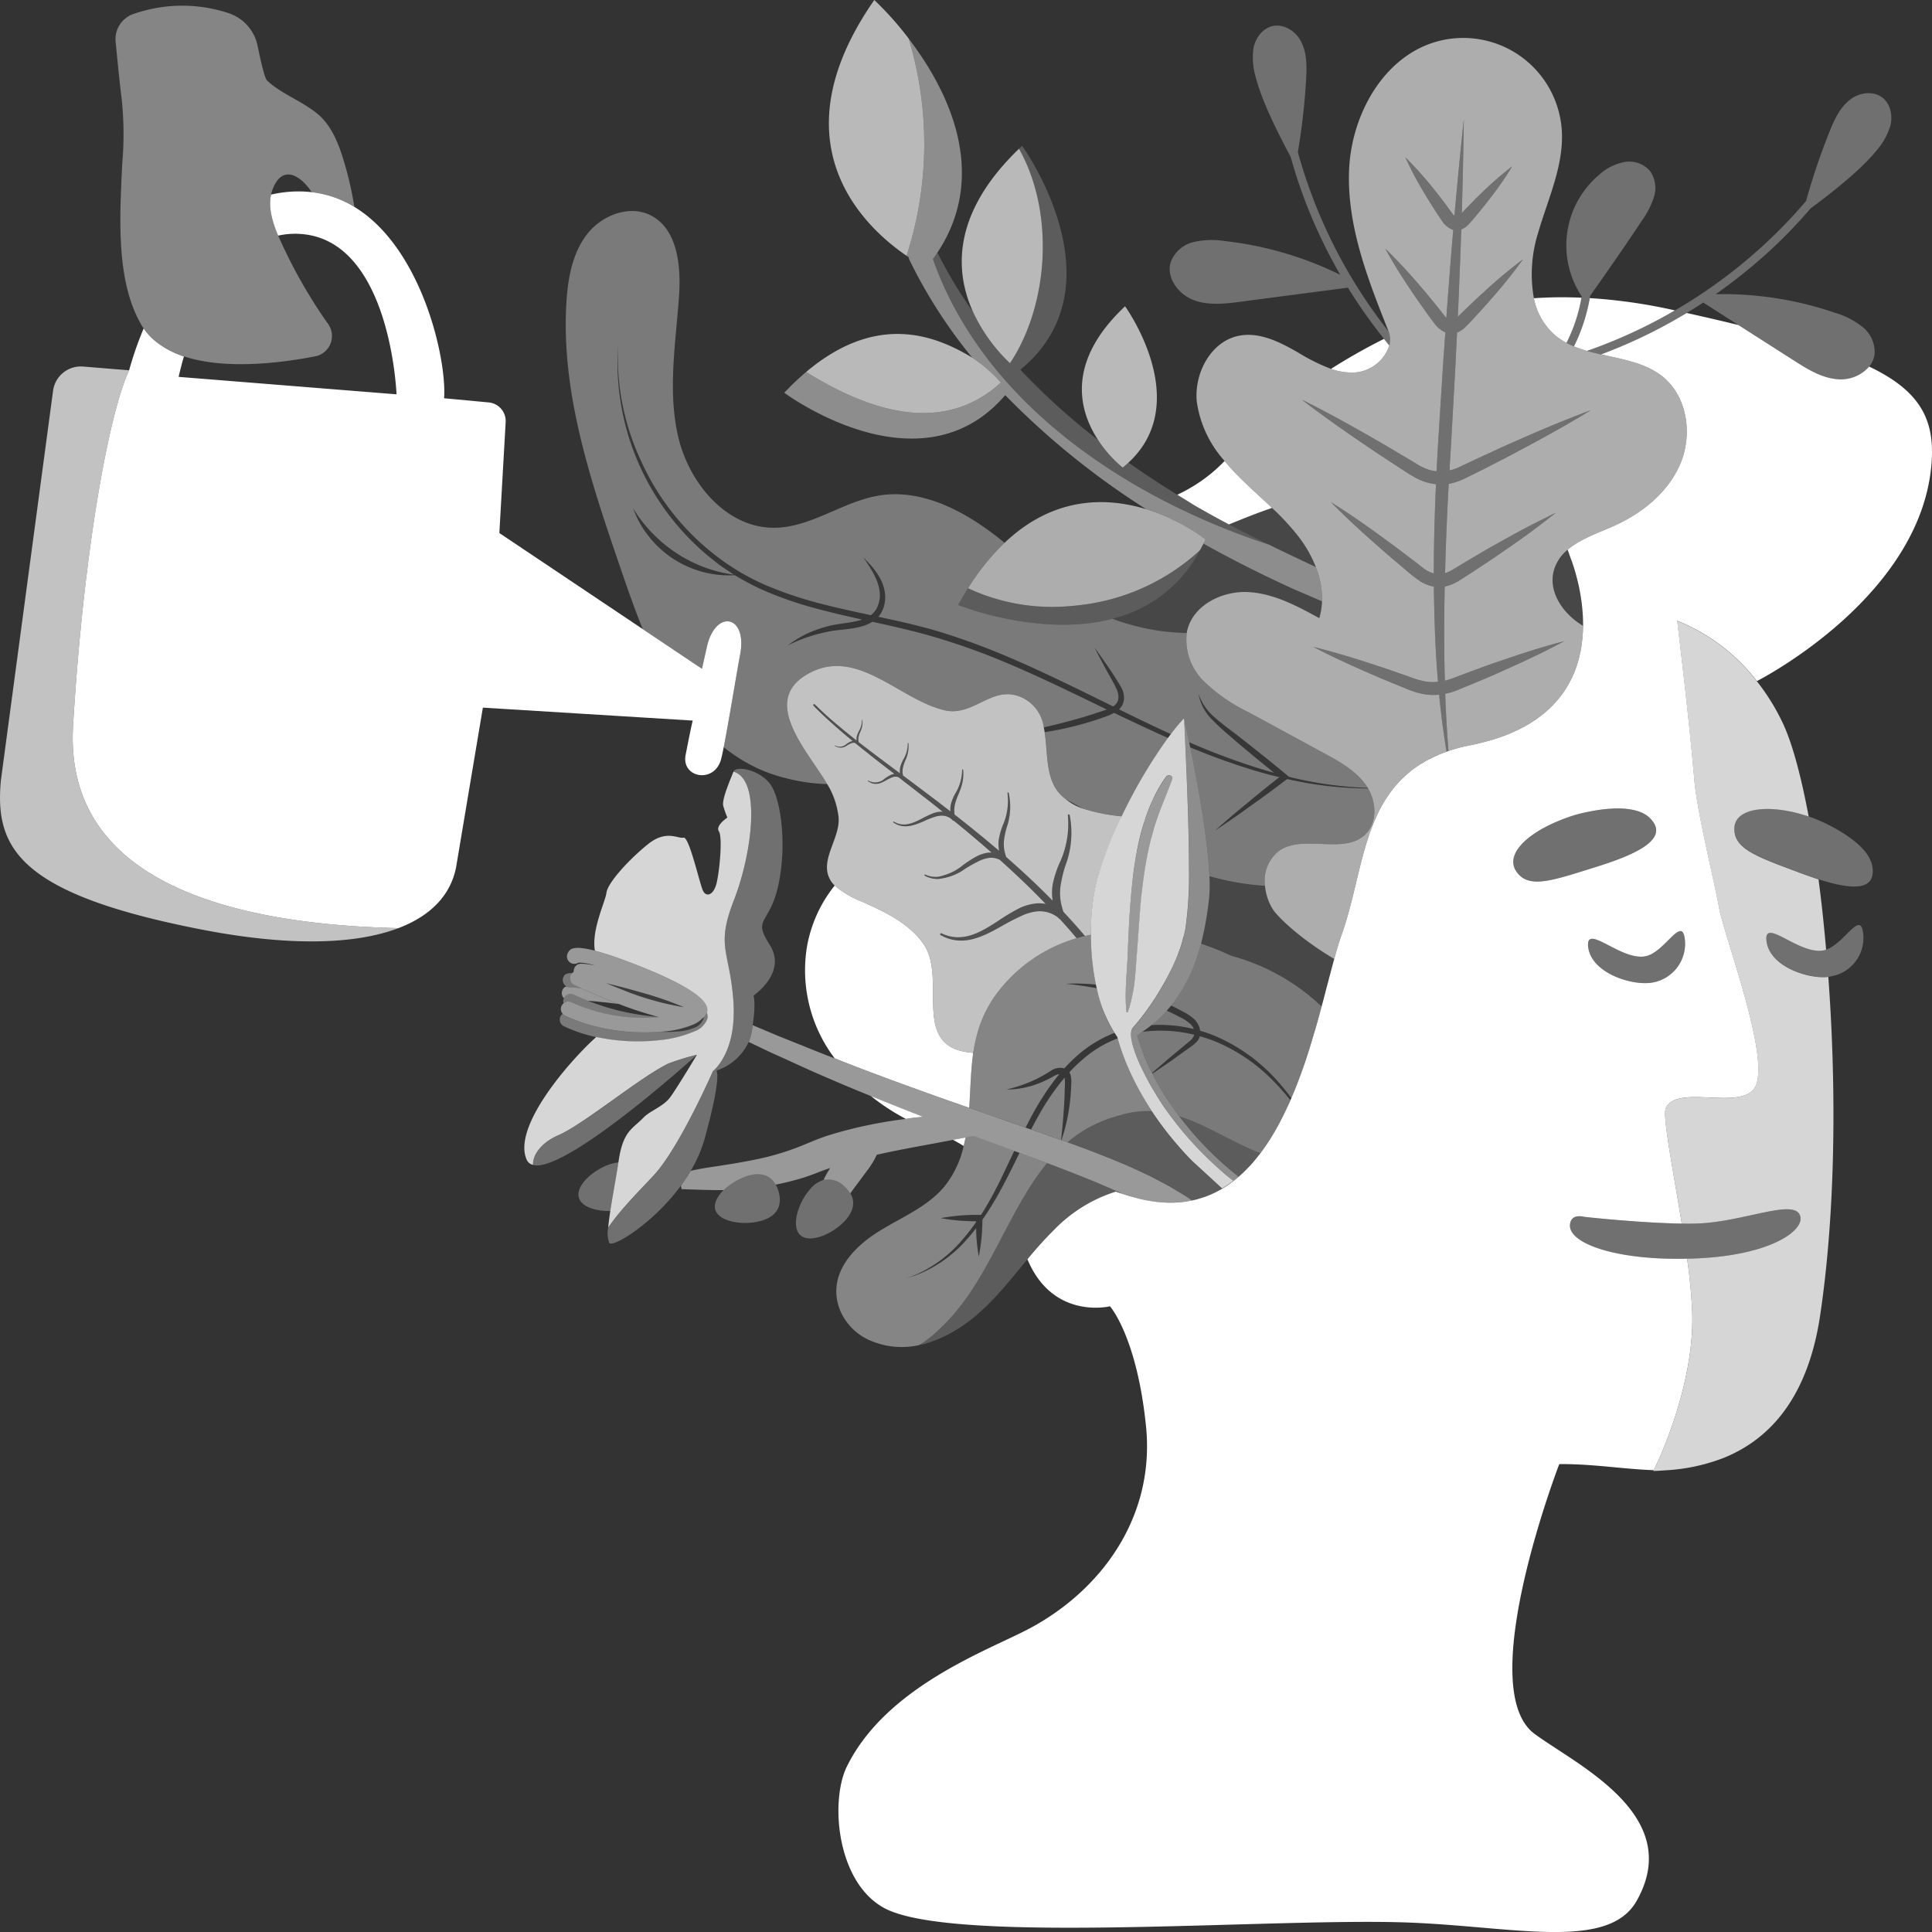 <svg viewBox="0 0 300 300" xmlns="http://www.w3.org/2000/svg"><rect x="0" y="0" width="300" height="300" fill="#333333" stroke="none"/><g fill="#fff"><path d="m 215.73 53.64 v .01 a 6.1 6.1 0 0 1 -5.23 4.18 9.57 9.57 0 0 1 -3.82 -.55 91.39 91.39 0 0 1 8.23 -4.66 c .26 .34 .53 .68 .82 1.02 z"/><path d="m 197.52 78.87 q -2.27 .78 -4.65 1.74 c -.69 .28 -1.36 .55 -2.03 .82 a 1.51 1.51 0 0 1 -.22 -.11 c -.22 -.12 -.44 -.23 -.65 -.35 -.43 -.22 -.84 -.45 -1.25 -.67 -.81 -.44 -1.56 -.87 -2.26 -1.27 -.57 -.31 -1.27 -.72 -2.04 -1.22 -.54 -.32 -1.07 -.65 -1.61 -.99 a 24.49 24.49 0 0 0 7.35 -5.24 31.25 31.25 0 0 0 2.11 2.33 c 1.68 1.7 3.51 3.3 5.25 4.96 z"/><path d="m 290.24 56.92 a 5.86 5.86 0 0 1 -4.83 1.97 c -2.5 -.17 -4.74 -1.56 -6.86 -2.92 q -4.31 -2.75 -8.61 -5.5 -3.74 -.92 -8.04 -1.87 a 79.07 79.07 0 0 1 -13.29 6.43 c .57 .12 1.14 .26 1.71 .38 .47 .1 .94 .21 1.41 .32 s .93 .23 1.39 .36 c .23 .06 .46 .13 .68 .2 s .45 .14 .67 .22 .44 .16 .66 .25 a 5.34 5.34 0 0 1 .5 .21 4.95 4.95 0 0 1 .48 .22 c .04 .02 .07 .03 .11 .05 .17 .09 .34 .17 .5 .27 .14 .07 .28 .16 .42 .24 a 11.71 11.71 0 0 1 1.02 .72 c 3.83 3.07 4.68 8.91 2.8 13.44 s -6 7.84 -10.5 9.82 c -2.38 1.05 -5.13 2 -7.04 3.63 a 1.53 1.53 0 0 1 .08 .23 c .07 .18 .14 .36 .19 .54 .04 .09 .07 .19 .1 .28 v .01 a .04 .04 0 0 0 .01 .03 c 0 .01 0 .01 .01 .02 a 1.33 1.33 0 0 1 .08 .21 c .01 .02 .02 .05 .03 .07 .06 .15 .13 .34 .21 .58 l .09 .27 a 2.11 2.11 0 0 1 .1 .3 c .04 .11 .07 .21 .11 .33 v .02 c .03 .09 .06 .18 .09 .28 q .09 .3 .18 .63 c .03 .12 .06 .24 .1 .37 .06 .24 .12 .49 .19 .75 v .02 q .08 .3 .15 .63 c .1 .43 .18 .88 .26 1.35 .03 .17 .06 .34 .09 .52 a 1.1 1.1 0 0 1 .02 .19 c .05 .28 .09 .57 .12 .86 v .02 c .03 .22 .05 .43 .07 .65 .04 .47 .08 .94 .1 1.42 .01 .16 .01 .32 .01 .49 .01 .25 .01 .5 .01 .75 0 .19 -.01 .38 -.02 .57 0 .22 -.01 .45 -.03 .67 l -.03 .45 c -.01 .07 -.01 .14 -.02 .21 -.02 .23 -.05 .45 -.08 .68 s -.06 .45 -.09 .67 c -.02 .11 -.04 .23 -.06 .34 s -.04 .23 -.06 .34 a 1.73 1.73 0 0 1 -.04 .2 l -.03 .12 -.03 .12 c -.01 .06 -.03 .12 -.04 .18 l -.03 .15 c -.02 .07 -.03 .15 -.05 .22 -.03 .13 -.07 .25 -.1 .37 -.06 .22 -.13 .44 -.2 .67 -.03 .11 -.07 .23 -.11 .34 a .48 .48 0 0 1 -.04 .11 c -.01 .01 -.01 .03 -.02 .04 l -.03 .09 c -.01 .03 -.02 .07 -.03 .1 -.03 .09 -.07 .19 -.11 .28 -.01 .02 -.01 .04 -.02 .06 s -.02 .03 -.02 .05 -.01 .02 -.01 .03 l -.03 .06 a .72 .72 0 0 1 -.07 .19 c -.04 .08 -.07 .17 -.11 .25 s -.07 .17 -.11 .25 c -.02 .04 -.03 .08 -.05 .12 -.01 .02 -.02 .05 -.03 .07 -.06 .11 -.11 .21 -.16 .31 a 3.03 3.03 0 0 1 -.16 .31 c -.06 .11 -.11 .22 -.17 .33 -.05 .08 -.09 .15 -.14 .23 a .47 .47 0 0 1 -.05 .1 .66 .66 0 0 1 -.07 .11 c -.03 .04 -.05 .09 -.08 .13 -.08 .13 -.16 .27 -.25 .4 -.12 .19 -.25 .39 -.4 .59 a .15 .15 0 0 0 -.03 .04 c -.04 .06 -.09 .11 -.13 .17 0 .01 -.01 .01 -.01 .02 -.03 .05 -.07 .09 -.1 .14 -.06 .07 -.12 .15 -.18 .23 -.02 .02 -.03 .04 -.05 .06 -.13 .16 -.28 .33 -.42 .5 a 1.04 1.04 0 0 0 -.1 .11 c -.09 .11 -.19 .21 -.29 .32 -.01 .02 -.03 .03 -.05 .05 -.06 .07 -.13 .15 -.2 .22 -.05 .05 -.1 .1 -.16 .15 a 1.85 1.85 0 0 1 -.14 .14 c -.09 .1 -.19 .19 -.29 .29 h -.01 c -.15 .14 -.31 .28 -.48 .43 -.05 .04 -.1 .08 -.16 .13 -.1 .08 -.19 .16 -.29 .23 -.12 .11 -.25 .21 -.38 .31 a .86 .86 0 0 1 -.12 .08 c -.1 .08 -.2 .15 -.3 .22 a 6.6 6.6 0 0 1 -.69 .47 .66 .66 0 0 1 -.11 .07 l -.02 .02 c -.01 .01 -.03 .02 -.04 .03 -.08 .04 -.15 .09 -.23 .14 l -.15 .09 c -.06 .04 -.12 .08 -.19 .12 -.16 .09 -.32 .18 -.48 .28 a .93 .93 0 0 0 -.1 .05 v .01 l -.24 .12 c -.01 .01 -.03 .01 -.04 .02 a 1.95 1.95 0 0 0 -.2 .11 .36 .36 0 0 0 -.09 .04 c -.02 .01 -.03 .02 -.05 .03 -.04 .02 -.07 .04 -.11 .06 -.27 .13 -.54 .26 -.81 .38 -.09 .04 -.19 .08 -.28 .13 l -.15 .06 a 6 6 0 0 1 -.58 .24 .77 .77 0 0 1 -.13 .06 c -.18 .07 -.36 .14 -.55 .21 -.03 .01 -.05 .03 -.08 .03 a .19 .19 0 0 1 -.07 .02 c -.11 .05 -.22 .09 -.33 .13 a 2.42 2.42 0 0 1 -.25 .08 c -.01 .01 -.01 .01 -.02 .01 a 1.16 1.16 0 0 1 -.2 .07 c -.09 .03 -.18 .06 -.28 .09 s -.23 .08 -.34 .11 -.24 .08 -.37 .11 a 1.82 1.82 0 0 1 -.25 .07 c -.13 .04 -.27 .08 -.4 .11 s -.25 .07 -.38 .1 a 3.01 3.01 0 0 1 -.43 .11 c -.03 .01 -.07 .02 -.11 .03 s -.07 .02 -.1 .03 c -.15 .04 -.3 .07 -.45 .1 a .99 .99 0 0 1 -.16 .04 .82 .82 0 0 1 -.17 .04 c -.26 .06 -.52 .12 -.79 .17 -.17 .03 -.33 .07 -.48 .1 -.01 0 -.03 .01 -.04 .01 -.05 .01 -.09 .02 -.13 .03 a 1.94 1.94 0 0 0 -.25 .05 1.77 1.77 0 0 0 -.31 .08 .11 .11 0 0 0 -.05 .01 h -.02 a 3.77 3.77 0 0 0 -.49 .12 .24 .24 0 0 0 -.07 .02 l -.45 .12 c -.01 0 -.01 0 -.02 .01 l -.3 .09 c -.27 .08 -.54 .16 -.8 .25 a 1.81 1.81 0 0 0 -.3 .12 20.38 20.38 0 0 0 -3.26 1.46 l -.66 .39 c -.22 .13 -.42 .27 -.63 .41 -.01 .01 -.02 .01 -.03 .02 a .31 .31 0 0 1 -.06 .04 c -.05 .04 -.11 .07 -.16 .11 -.1 .07 -.19 .14 -.28 .2 -.07 .05 -.15 .11 -.22 .17 -.09 .07 -.19 .14 -.28 .21 l -.03 .03 c -.1 .08 -.2 .17 -.3 .25 -.04 .04 -.09 .07 -.13 .11 -.28 .24 -.56 .49 -.82 .75 -.1 .1 -.2 .19 -.29 .29 l -.15 .15 c -.06 .07 -.13 .14 -.19 .21 -.02 .02 -.03 .04 -.05 .06 -.01 -.01 -.01 0 -.02 .01 v .01 c -.04 .04 -.07 .09 -.11 .13 -.1 .11 -.21 .23 -.31 .35 -.28 .33 -.55 .68 -.81 1.04 -.01 .01 -.01 .02 -.02 .03 -.07 .09 -.13 .19 -.2 .29 a 2.81 2.81 0 0 0 -.19 .28 2.06 2.06 0 0 1 -.13 .19 .13 .13 0 0 1 -.03 .04 c -.07 .12 -.14 .23 -.21 .35 -.02 .02 -.03 .05 -.05 .07 a .25 .25 0 0 0 -.04 .07 c -.09 .15 -.18 .3 -.27 .46 l -.27 .48 c -.09 .16 -.18 .33 -.26 .5 0 .02 -.01 .03 -.02 .05 -.02 .04 -.04 .08 -.06 .13 -.06 .1 -.11 .21 -.16 .31 -.06 .14 -.13 .28 -.19 .42 -.01 .03 -.03 .06 -.04 .09 a .47 .47 0 0 1 -.05 .1 3.26 3.26 0 0 1 -.15 .35 c -.01 .02 -.02 .05 -.03 .07 s -.01 .03 -.02 .05 c -.07 .15 -.13 .3 -.19 .45 s -.12 .28 -.17 .43 c 0 .01 -.01 .01 -.01 .02 l -.03 .09 c -.18 .45 -.35 .91 -.5 1.38 -.06 .16 -.11 .32 -.16 .48 -.03 .09 -.06 .18 -.09 .28 -.01 .02 -.01 .05 -.02 .07 -.2 .62 -.38 1.25 -.56 1.89 -.01 .03 -.01 .05 -.02 .08 -.01 .05 -.03 .11 -.04 .16 a 1.26 1.26 0 0 0 -.05 .18 c -.08 .27 -.15 .54 -.22 .81 -.01 .04 -.02 .09 -.03 .13 -.11 .44 -.22 .88 -.33 1.31 l -.18 .75 c -.09 .38 -.19 .77 -.28 1.16 s -.19 .77 -.28 1.15 -.19 .77 -.28 1.15 c -.16 .64 -.33 1.28 -.5 1.91 -.14 .51 -.28 1.01 -.42 1.51 -.01 .04 -.03 .09 -.04 .13 -.09 .28 -.18 .57 -.27 .86 -.13 .41 -.27 .81 -.41 1.21 -.1 .27 -.19 .55 -.29 .85 a 1.72 1.72 0 0 1 -.07 .21 c -.07 .23 -.15 .47 -.22 .72 -.2 .64 -.4 1.34 -.6 2.08 -.09 .3 -.17 .6 -.25 .91 -.11 .38 -.21 .77 -.31 1.16 s -.22 .81 -.32 1.22 q -.21 .78 -.42 1.59 c -.21 .81 -.43 1.65 -.66 2.5 l -.3 1.11 c -.18 .67 -.37 1.36 -.57 2.05 a .14 .14 0 0 0 -.02 .06 c -.09 .33 -.19 .65 -.29 .98 -.21 .71 -.43 1.43 -.65 2.16 -.28 .9 -.57 1.8 -.88 2.7 -.03 .07 -.05 .13 -.07 .19 -.1 .29 -.2 .58 -.31 .88 -.5 1.38 -1.02 2.74 -1.61 4.08 v .01 c -.05 .12 -.09 .23 -.15 .35 -.04 .11 -.09 .23 -.14 .34 -.1 .22 -.2 .44 -.31 .66 -.17 .37 -.35 .75 -.53 1.12 -.01 .02 -.02 .03 -.03 .05 -.02 .05 -.05 .11 -.07 .16 a 1.19 1.19 0 0 0 -.08 .16 1.72 1.72 0 0 0 -.1 .19 c -.24 .47 -.48 .94 -.73 1.39 -.07 .12 -.13 .23 -.2 .35 -.05 .1 -.11 .2 -.16 .29 a 1.33 1.33 0 0 1 -.08 .13 33.22 33.22 0 0 1 -1.89 2.92 c -.24 .33 -.49 .66 -.74 .97 -.15 .18 -.3 .37 -.45 .55 -.29 .36 -.6 .71 -.92 1.04 -.15 .16 -.3 .32 -.46 .47 a 1.21 1.21 0 0 1 -.16 .16 c -.2 .21 -.42 .42 -.64 .61 a 1.14 1.14 0 0 1 -.11 .11 c -.04 .04 -.09 .07 -.13 .11 -.02 .01 -.03 .03 -.05 .04 l -.05 .05 c -.26 .23 -.54 .46 -.81 .66 l -.23 .17 q -.32 .24 -.63 .45 c -.04 .03 -.08 .06 -.11 .08 -.26 .17 -.52 .34 -.78 .49 -.21 .13 -.43 .25 -.65 .36 -.12 .07 -.24 .13 -.37 .19 a 3.51 3.51 0 0 1 -.39 .19 c -.17 .08 -.34 .16 -.52 .23 -.35 .15 -.7 .28 -1.07 .4 -.18 .06 -.36 .12 -.55 .17 a 10.23 10.23 0 0 1 -1.13 .29 c -.32 .06 -.64 .12 -.96 .17 -.28 .04 -.56 .08 -.85 .1 -.05 0 -.11 .01 -.17 .01 a 2.42 2.42 0 0 1 -.38 .03 .4 .4 0 0 1 -.12 .01 .95 .95 0 0 0 -.16 .01 h -.1 c -.3 .01 -.61 .02 -.93 .01 -.12 0 -.24 -.01 -.36 -.01 -.09 -.01 -.19 -.01 -.29 -.02 h -.11 c -.27 -.02 -.54 -.04 -.83 -.07 s -.58 -.06 -.87 -.11 c -.24 -.03 -.48 -.07 -.73 -.12 -.49 -.08 -.98 -.19 -1.49 -.32 l -.77 -.21 c -.3 -.08 -.59 -.16 -.88 -.25 s -.58 -.18 -.87 -.28 h -.01 c -.11 -.04 -.21 -.07 -.32 -.11 -.21 -.07 -.42 -.14 -.63 -.22 a 22.87 22.87 0 0 0 -9.52 5.86 62 62 0 0 0 -4.21 4.65 c 3.96 9.49 12.82 7.3 12.82 7.3 s 4.2 4.74 5.6 18.71 c 1.38 13.97 -6.88 25.32 -18.06 31.3 -6.28 3.36 -22.23 8.93 -28.4 21.46 -2.74 5.58 -1.48 18.93 6.64 22.37 12.08 5.11 59.02 1.15 79.94 1.83 16.66 .54 31.59 4.54 36.05 -3.33 7.56 -13.33 -9.37 -21.15 -15.85 -25.95 -9.57 -7.09 3.84 -41.88 3.84 -41.88 5.01 -.07 9.98 .78 14.67 .94 .65 -1.29 6.29 -13.05 5.98 -24.34 a 81.5 81.5 0 0 0 -.8 -8.5 c -11.08 .26 -18.44 -2.39 -18.18 -5.28 .15 -1.82 2.17 -1.22 2.17 -1.22 s 8.43 .94 15.18 1.05 c -1.37 -8.54 -3.04 -16.79 -2.47 -17.95 1.84 -3.82 12.04 .63 13.94 -3.41 2.22 -4.74 -4.86 -23.19 -5.66 -27.63 -.72 -4.04 -3.39 -14.72 -3.85 -19.86 -.29 -3.32 -.62 -6.7 -.96 -9.85 -.45 -4.25 -.9 -8.1 -1.22 -10.82 -.29 -2.54 -.49 -4.09 -.49 -4.09 a 29.38 29.38 0 0 1 12.38 9.37 c .97 -.49 26.08 -13.58 27.16 -34.5 .34 -6.55 -2.22 -10.75 -9.73 -14.34 z m -54.77 78.42 c -1.9 -2.76 1.9 -6.48 8.9 -8.73 0 0 8.73 -2.68 11.84 .44 s -1.81 5.53 -8.47 7.6 -10.37 3.46 -12.27 .69 z m 26.15 10.51 a 6.11 6.11 0 0 1 -5.38 6.77 6.22 6.22 0 0 1 -.77 .04 c -3.15 .02 -8.42 -1.89 -8.86 -5.64 -.42 -3.77 5.2 2.31 8.97 1.45 3 -.68 5.6 -6.38 6.04 -2.62 z"/><path d="m 151.11 163.6 c 0 .01 -.01 .02 -.01 .03 -.09 .67 -.16 1.35 -.22 2.03 -.09 1.04 -.15 2.07 -.2 3.11 -.06 1.08 -.1 2.16 -.18 3.25 l -3.19 -1.11 c -5.92 -2.1 -11.83 -4.24 -17.67 -6.56 -.01 0 -.02 -.01 -.03 -.01 a 22.65 22.65 0 0 1 -4.33 -17.18 20.9 20.9 0 0 1 4.33 -9.65 14.95 14.95 0 0 0 4.45 2.58 c 3.48 1.6 7.05 3.24 9.33 6.48 3.76 5.4 -2.07 15.86 7.19 16.86 a 3.85 3.85 0 0 0 .48 .04 c .02 .04 .03 .09 .05 .13 z"/><path d="m 143.36 173.42 c -.63 .06 -1.26 .11 -1.89 .2 l -.82 .12 a 34.08 34.08 0 0 1 -5.43 -3.56 q 4.07 1.65 8.14 3.24 z"/><path d="m 149.94 176.62 c -.09 .45 -.19 .89 -.3 1.33 -.52 -.33 -1.07 -.64 -1.67 -.96 .66 -.11 1.31 -.24 1.97 -.37 z"/><path d="m 260.08 48.2 a 77.87 77.87 0 0 1 -10.39 5.07 c -1.09 .44 -2.18 .84 -3.27 1.22 a 19.21 19.21 0 0 1 -2.02 -.7 27.52 27.52 0 0 0 2.46 -7.5 82.98 82.98 0 0 1 13.01 1.86 c .07 .02 .14 .03 .21 .05 z"/><path d="m 245.57 46.23 a 25.15 25.15 0 0 1 -2.32 7.01 9.62 9.62 0 0 1 -1.96 -1.35 10.15 10.15 0 0 1 -3.11 -5.58 64.38 64.38 0 0 1 7.39 -.08 z"/><path d="m 204.32 88.04 c -2.45 -1.14 -4.91 -2.31 -7.25 -3.46 -1.61 -.78 -3.16 -1.56 -4.62 -2.31 -.55 -.28 -1.09 -.56 -1.61 -.84 .67 -.27 1.34 -.55 2.03 -.82 1.58 -.63 3.13 -1.22 4.65 -1.74 a 38.32 38.32 0 0 1 4.19 4.55 19.27 19.27 0 0 1 2.61 4.62 z" opacity=".1"/><path d="m 205.28 93.37 a 10.08 10.08 0 0 1 -.29 2.11 4.13 4.13 0 0 1 -.13 .5 c -.21 -.11 -.41 -.22 -.61 -.33 -3.32 -1.81 -6.8 -3.56 -10.56 -3.72 -3.99 -.16 -8.39 2.05 -9.33 5.93 a 3.27 3.27 0 0 0 -.08 .43 34.76 34.76 0 0 1 -11.55 -2.21 20.83 20.83 0 0 0 13.6 -10.64 l .55 -1.02 c 4.43 2.47 8.87 4.71 13.24 6.71 0 .03 2.18 .96 5.16 2.24 z" opacity=".1"/><path d="m 207.18 148.91 c -.09 .3 -.17 .6 -.25 .91 -.11 .38 -.21 .77 -.31 1.16 s -.22 .81 -.32 1.22 q -.21 .78 -.42 1.59 c -.21 .81 -.43 1.65 -.66 2.5 a 32.59 32.59 0 0 0 -14.02 -7.87 44.37 44.37 0 0 0 -4.7 -1.89 48.8 48.8 0 0 0 1.26 -7.2 23.15 23.15 0 0 0 .04 -3.28 41.35 41.35 0 0 0 8.63 1.5 8.24 8.24 0 0 0 1.17 3.58 c .76 1.21 4.14 4.54 9.58 7.78 z" opacity=".1"/><path d="m 245.82 97.18 c -3.23 -1.91 -5.63 -5.54 -4.42 -8.98 a 6.56 6.56 0 0 1 2.02 -2.84 1.53 1.53 0 0 1 .08 .23 c .07 .18 .14 .36 .19 .54 .03 .09 .06 .18 .09 .28 l .01 .01 a .04 .04 0 0 0 .01 .03 c 0 .01 0 .01 .01 .02 a 1.21 1.21 0 0 0 .08 .21 c .01 .02 .02 .05 .03 .07 .03 .1 .07 .21 .12 .35 .11 .29 .24 .67 .39 1.13 v .02 c .03 .09 .06 .18 .09 .28 q .09 .3 .18 .63 c .03 .12 .06 .24 .1 .37 .06 .24 .12 .49 .19 .75 v .02 q .08 .3 .15 .63 c .09 .43 .18 .88 .26 1.35 .03 .17 .06 .34 .09 .52 a 1.1 1.1 0 0 1 .02 .19 c .05 .28 .09 .57 .12 .86 v .02 c .03 .22 .05 .43 .07 .65 .04 .47 .08 .94 .1 1.42 .01 .16 .01 .32 .01 .49 .01 .25 .01 .5 .01 .75 z" opacity=".1"/><g fill-rule="evenodd"><path d="m 212.39 122.34 a 58.8 58.8 0 0 1 -12.24 -1.72 l -.39 -.33 c -2.42 -2.01 -4.89 -3.97 -7.36 -5.91 -1.24 -.97 -2.55 -1.87 -3.69 -2.91 a 8.18 8.18 0 0 1 -2.62 -3.78 7.68 7.68 0 0 0 2.24 4.17 c 1.12 1.16 2.34 2.15 3.52 3.19 q 2.97 2.52 6 4.95 c -.38 -.1 -.76 -.21 -1.15 -.32 a 105.26 105.26 0 0 1 -12.05 -4.43 c -.26 -1.23 -.52 -2.36 -.75 -3.37 -.01 -.1 -.04 -.18 -.05 -.27 a 27.43 27.43 0 0 0 -2.01 2.4 c -.8 -.37 -1.6 -.74 -2.39 -1.11 q -2.85 -1.35 -5.68 -2.75 a 2.5 2.5 0 0 0 .73 -1.35 3.28 3.28 0 0 0 -.39 -2.05 c -1.28 -2.22 -2.71 -4.17 -4.15 -6.21 .54 1.11 1.14 2.2 1.72 3.29 s 1.27 2.18 1.73 3.24 a 2.76 2.76 0 0 1 .23 1.56 1.68 1.68 0 0 1 -.8 1.06 c -5.15 -2.53 -10.31 -5.11 -15.6 -7.38 a 106.58 106.58 0 0 0 -11.91 -4.38 c -2.96 -.86 -5.96 -1.52 -8.95 -2.16 a 2.86 2.86 0 0 0 .48 -.66 4.94 4.94 0 0 0 .51 -3.27 c -.37 -2.22 -1.88 -3.84 -3.3 -5.28 1.14 1.69 2.34 3.45 2.53 5.38 a 4.4 4.4 0 0 1 -.56 2.69 3.3 3.3 0 0 1 -.82 .89 h -.01 c -2.69 -.58 -5.36 -1.15 -8.01 -1.85 a 58.11 58.11 0 0 1 -8.73 -3 36.24 36.24 0 0 1 -7.82 -4.79 38.51 38.51 0 0 1 -11.18 -14.47 38.02 38.02 0 0 1 -3.48 -18.03 39.11 39.11 0 0 0 14.17 33.11 c .62 .47 1.22 .99 1.85 1.44 l 1.95 1.31 a 21.77 21.77 0 0 1 -8.83 -3.29 22.29 22.29 0 0 1 -6.82 -7.01 15.87 15.87 0 0 0 15.79 10.38 43.04 43.04 0 0 0 4.02 2.15 57.82 57.82 0 0 0 8.84 3.08 c 2.29 .61 4.59 1.14 6.91 1.66 -1.81 .6 -3.96 .56 -5.97 1.22 a 16.52 16.52 0 0 0 -5.56 2.78 24.27 24.27 0 0 1 5.75 -2.02 c 1.95 -.48 4 -.36 6.11 -1.04 a 5.14 5.14 0 0 0 1.25 -.6 h .01 c 3.23 .71 6.43 1.42 9.58 2.35 a 102.93 102.93 0 0 1 11.58 4.17 c 5.14 2.17 10.18 4.65 15.23 7.1 -.23 .09 -.48 .17 -.72 .25 l -1.76 .58 c -2.33 .74 -4.72 1.35 -7.12 1.91 -.06 .01 -.11 .03 -.17 .04 a 5.99 5.99 0 0 0 -3.22 -4.55 c -2.39 -1.18 -4.3 -.4 -6.22 .52 -1.85 .89 -3.7 1.91 -5.98 1.37 -6.99 -1.65 -13.48 -9.77 -20.97 -5.78 -7.89 4.2 -.29 12.05 2.76 17.25 a 29.88 29.88 0 0 1 -9.6 -1.93 25.56 25.56 0 0 1 -6.47 -3.81 c .81 -4.12 2.2 -12.65 2.54 -14.35 1.2 -6.24 -3.83 -7.08 -5.14 -1.28 l -.78 3.46 -9.19 -6.16 c -1.32 -3.23 -2.46 -6.55 -3.59 -9.85 -4.54 -13.28 -9.15 -26.99 -8.26 -40.99 .23 -3.7 .93 -7.54 3.19 -10.47 s 6.51 -4.61 9.83 -2.97 c 4.18 2.06 4.77 7.73 4.47 12.39 -.5 7.37 -1.82 14.87 -.13 22.05 1.68 7.2 7.5 14.14 14.89 14.1 5.75 -.02 10.71 -4.13 16.39 -5.02 6.56 -1.03 13.02 2.37 18.27 6.46 .38 .29 .75 .59 1.12 .9 a 36.67 36.67 0 0 0 -5.67 7.05 c -.08 .12 -.15 .25 -.23 .37 -.19 .29 -.37 .59 -.54 .89 -.26 .43 -.51 .88 -.77 1.34 a 40.75 40.75 0 0 0 3.96 1.29 c .42 .12 .87 .24 1.35 .35 .09 .03 .19 .05 .29 .08 .34 .08 .7 .16 1.06 .24 .01 0 .02 0 .02 .01 a 47.5 47.5 0 0 0 7.21 1.02 34.58 34.58 0 0 0 6.8 -.2 26.4 26.4 0 0 0 3.26 -.65 34.76 34.76 0 0 0 11.55 2.21 9.03 9.03 0 0 0 2.58 7.42 26.05 26.05 0 0 0 7.02 4.88 l 11.76 6.39 c 2.42 1.31 4.92 2.71 6.49 4.96 .09 .13 .18 .27 .26 .4 z" opacity=".35"/><path d="m 181.38 114.6 a 78.82 78.82 0 0 0 -7.18 12.15 28.36 28.36 0 0 1 -6.18 -1.24 c -.8 -.47 -1.62 -.92 -2.44 -1.34 a 8.12 8.12 0 0 1 -.94 -.84 c -2.3 -2.44 -1.9 -6.31 -2.42 -9.64 l .19 -.03 a 48.78 48.78 0 0 0 7.27 -1.71 c .6 -.19 1.19 -.38 1.78 -.6 a 10.18 10.18 0 0 0 1.53 -.65 c 2.04 .97 4.08 1.94 6.14 2.88 .74 .35 1.5 .69 2.25 1.02 z" opacity=".35"/><path d="m 212.04 129.54 c -3.34 3.28 -9.61 -.09 -13.44 2.59 a 5.86 5.86 0 0 0 -2.17 5.42 41.35 41.35 0 0 1 -8.63 -1.5 c -.23 -5.43 -1.68 -13.73 -2.98 -19.99 .49 .2 .96 .39 1.45 .58 q 2.42 .98 4.89 1.82 1.07 .39 2.16 .72 c .45 .15 .92 .29 1.38 .44 .62 .18 1.24 .36 1.87 .53 .69 .19 1.39 .36 2.08 .53 -1.61 1.26 -3.2 2.54 -4.78 3.86 -.87 .71 -1.74 1.42 -2.6 2.16 s -1.72 1.47 -2.56 2.24 c .96 -.62 1.88 -1.27 2.82 -1.91 s 1.84 -1.3 2.76 -1.96 c 1.85 -1.3 3.67 -2.65 5.46 -4.01 l .13 -.09 a 57.28 57.28 0 0 0 12.56 1.46 c 1.3 2.25 1.42 5.32 -.4 7.11 z" opacity=".35"/></g><path d="m 156.83 56.4 c .07 .07 .14 .14 .21 .2 -.07 -.06 -.14 -.13 -.21 -.2 z"/><path d="m 156.83 56.4 a 26.3 26.3 0 0 1 -5.75 -7.99 c -2.83 -6.27 -3.3 -15.24 7.15 -25.31 5.63 9.98 4.56 24.37 -1.4 33.3 z" opacity=".66"/><path d="m 197.07 84.58 c -.87 -.28 -1.74 -.58 -2.61 -.89 -.52 -.18 -1.03 -.37 -1.54 -.56 -.64 -.23 -1.27 -.48 -1.91 -.73 q -.65 -.24 -1.29 -.51 a .6 .6 0 0 0 -.08 -.03 q -1.14 -.47 -2.28 -.96 c -.64 -.27 -1.27 -.56 -1.9 -.85 -2.29 -1.04 -4.56 -2.17 -6.78 -3.38 -.66 -.36 -1.31 -.73 -1.96 -1.1 q -.9 -.51 -1.77 -1.05 c -1.42 -.85 -2.82 -1.75 -4.18 -2.68 -.54 -.36 -1.07 -.73 -1.6 -1.11 -1.03 -.73 -2.05 -1.49 -3.04 -2.27 -.37 -.29 -.75 -.58 -1.11 -.88 -.39 -.31 -.77 -.63 -1.14 -.94 a 1.77 1.77 0 0 1 -.14 -.12 c -.42 -.36 -.84 -.72 -1.25 -1.08 s -.83 -.73 -1.23 -1.11 -.8 -.75 -1.2 -1.13 c -.36 -.34 -.72 -.7 -1.07 -1.05 l -.16 -.16 c -.36 -.37 -.73 -.74 -1.08 -1.12 s -.69 -.74 -1.03 -1.11 c -.39 -.43 -.78 -.87 -1.16 -1.32 -.34 -.39 -.66 -.78 -.99 -1.17 -.69 -.85 -1.36 -1.71 -2 -2.59 -.21 -.28 -.41 -.56 -.61 -.85 a 55.44 55.44 0 0 1 -3.5 -5.58 c -.16 -.29 -.32 -.57 -.47 -.86 -.26 -.5 -.51 -.99 -.76 -1.5 -.16 -.34 -.33 -.69 -.49 -1.03 -.4 -.87 -.79 -1.76 -1.14 -2.66 -.11 -.27 -.21 -.53 -.31 -.8 -.15 -.38 -.29 -.77 -.43 -1.16 .24 -.34 .48 -.68 .7 -1.02 a 70.57 70.57 0 0 0 5.52 9.19 26.49 26.49 0 0 0 5.75 7.99 c 5.96 -8.93 7.03 -23.32 1.4 -33.3 .16 -.15 .32 -.31 .48 -.46 0 -.01 15.69 21.66 -.27 34.77 a 103.59 103.59 0 0 0 12.08 10.92 18.82 18.82 0 0 0 3.82 4.28 c .06 -.05 .11 -.1 .17 -.15 q .38 -.32 .72 -.63 c 2.48 1.75 5.02 3.42 7.58 4.99 .54 .34 1.07 .67 1.61 .99 .77 .5 1.47 .91 2.04 1.22 .7 .4 1.45 .83 2.26 1.27 .41 .22 .82 .45 1.25 .67 .21 .12 .43 .23 .65 .35 a 1.51 1.51 0 0 0 .22 .11 c .52 .28 1.06 .56 1.61 .84 1.46 .75 3.01 1.53 4.62 2.31 z" opacity=".2"/><path d="m 175.23 71.83 q -.35 .32 -.72 .63 c -.06 .05 -.11 .1 -.17 .15 a 18.84 18.84 0 0 1 -3.82 -4.28 15.91 15.91 0 0 1 -1.28 -2.31 c -2.06 -4.56 -2.37 -11.11 5.46 -18.46 0 0 10.75 14.84 .53 24.27 z" opacity=".66"/><path d="m 155.42 59.4 c -9.1 8.29 -20.53 4.37 -30.24 -1.64 10.94 -9.23 19.99 -5.74 25.79 -2.22 a 21.86 21.86 0 0 1 4.07 3.45 z" opacity=".66"/><path d="m 204.32 88.04 c -2.45 -1.14 -4.91 -2.31 -7.25 -3.46 -.87 -.28 -1.74 -.58 -2.61 -.89 -.52 -.18 -1.03 -.37 -1.54 -.56 -.64 -.23 -1.27 -.48 -1.91 -.73 q -.65 -.24 -1.29 -.51 a .6 .6 0 0 0 -.08 -.03 q -1.14 -.47 -2.28 -.96 c -.64 -.27 -1.27 -.56 -1.9 -.85 -2.29 -1.04 -4.56 -2.17 -6.78 -3.38 -.66 -.36 -1.31 -.73 -1.96 -1.1 q -.9 -.51 -1.77 -1.05 c -1.42 -.85 -2.82 -1.75 -4.18 -2.68 -.54 -.36 -1.07 -.73 -1.6 -1.11 -1.03 -.73 -2.05 -1.49 -3.04 -2.27 -.37 -.28 -.74 -.58 -1.11 -.88 s -.76 -.62 -1.14 -.94 a 1.77 1.77 0 0 1 -.14 -.12 c -.42 -.35 -.84 -.71 -1.25 -1.08 s -.83 -.73 -1.23 -1.11 c -.41 -.36 -.8 -.74 -1.2 -1.13 -.36 -.34 -.72 -.69 -1.07 -1.05 l -.16 -.16 c -.37 -.37 -.73 -.74 -1.08 -1.12 -.35 -.36 -.69 -.73 -1.03 -1.11 -.39 -.43 -.78 -.87 -1.16 -1.32 -.34 -.38 -.66 -.77 -.99 -1.17 -.69 -.85 -1.36 -1.71 -2 -2.59 -.21 -.28 -.41 -.56 -.61 -.85 a 55.44 55.44 0 0 1 -3.5 -5.58 c -.16 -.29 -.32 -.57 -.47 -.86 -.26 -.5 -.51 -.99 -.76 -1.5 -.16 -.34 -.33 -.68 -.49 -1.03 -.4 -.87 -.79 -1.76 -1.14 -2.66 -.11 -.27 -.21 -.53 -.31 -.8 -.15 -.38 -.29 -.77 -.43 -1.16 .24 -.34 .47 -.68 .7 -1.02 a 23.33 23.33 0 0 0 2.41 -4.67 c .19 -.52 .37 -1.04 .52 -1.56 a 21.83 21.83 0 0 0 .86 -6.77 c 0 -.1 0 -.2 -.01 -.3 -.01 -.22 -.02 -.43 -.03 -.64 -.02 -.26 -.04 -.51 -.06 -.76 s -.06 -.51 -.09 -.76 a 29.52 29.52 0 0 0 -.55 -2.98 c -.06 -.24 -.13 -.48 -.19 -.73 l -.21 -.72 c -.07 -.23 -.14 -.47 -.22 -.71 s -.16 -.47 -.24 -.7 -.15 -.43 -.23 -.64 c -.18 -.48 -.37 -.96 -.57 -1.43 -.19 -.45 -.39 -.89 -.59 -1.33 -.11 -.22 -.21 -.44 -.32 -.65 s -.21 -.43 -.32 -.64 l -.33 -.63 c -.11 -.21 -.22 -.42 -.34 -.62 -.34 -.61 -.69 -1.21 -1.05 -1.79 -.24 -.38 -.48 -.76 -.72 -1.13 -.49 -.73 -.98 -1.43 -1.46 -2.1 -.12 -.16 -.24 -.32 -.36 -.49 s -.24 -.31 -.36 -.47 a 56.37 56.37 0 0 1 -.33 33.71 c .11 .08 .22 .16 .33 .23 a 1.88 1.88 0 0 0 .1 .39 77.73 77.73 0 0 0 9.77 15.21 21.86 21.86 0 0 1 4.07 3.45 l .38 .41 c -9.1 8.29 -20.53 4.37 -30.24 -1.64 -.28 .23 -.56 .48 -.84 .73 s -.57 .51 -.85 .78 -.57 .54 -.85 .83 -.57 .58 -.86 .88 c -.02 0 21.11 15.77 34.31 .38 a 121.89 121.89 0 0 0 21.87 17.7 c .34 .11 .68 .22 1.01 .33 s .66 .24 .97 .36 .61 .24 .9 .36 .6 .26 .88 .4 c .29 .12 .56 .26 .82 .39 a 30.58 30.58 0 0 1 3.97 2.35 c .29 .2 .49 .36 .6 .44 .02 .02 .04 .03 .06 .05 a .3 .3 0 0 1 .04 .03 c -.11 .22 -.22 .43 -.33 .65 4.43 2.47 8.87 4.71 13.24 6.71 0 .03 2.18 .96 5.16 2.24 a 13.2 13.2 0 0 0 -.96 -5.33 z" opacity=".44"/><path d="m 140.77 39.71 c .11 .08 .22 .16 .33 .23 -6.48 -4.32 -21.07 -17.34 -5.34 -39.94 a 49.57 49.57 0 0 1 5.7 6.47 c -.12 -.16 -.24 -.31 -.36 -.47 a 56.37 56.37 0 0 1 -.33 33.71 z" opacity=".66"/><path d="m 198.7 120.69 a .07 .07 0 0 1 -.05 -.02 .04 .04 0 0 1 .02 -.01 z"/><path d="m 212.44 122.43 a 57.43 57.43 0 0 1 -12.57 -1.47 l -.12 .09 c -1.8 1.36 -3.62 2.71 -5.47 4.01 -.92 .66 -1.82 1.33 -2.76 1.96 s -1.86 1.29 -2.82 1.91 c .84 -.77 1.71 -1.5 2.56 -2.24 s 1.74 -1.45 2.61 -2.16 c 1.58 -1.31 3.16 -2.6 4.78 -3.86 a .07 .07 0 0 0 .05 .02 l -.03 -.03 a .04 .04 0 0 0 -.02 .01 c -.7 -.16 -1.4 -.33 -2.08 -.53 -.63 -.17 -1.25 -.35 -1.87 -.54 -.46 -.14 -.93 -.28 -1.38 -.43 -.73 -.23 -1.45 -.47 -2.16 -.72 q -2.47 -.85 -4.89 -1.82 c -.49 -.19 -.96 -.38 -1.45 -.59 -.06 -.27 -.11 -.55 -.17 -.81 a 104.31 104.31 0 0 0 12.05 4.43 c .38 .11 .77 .22 1.15 .32 -2.02 -1.62 -4.02 -3.27 -6 -4.95 -1.18 -1.04 -2.4 -2.03 -3.53 -3.19 a 7.57 7.57 0 0 1 -2.23 -4.16 8.14 8.14 0 0 0 2.62 3.78 c 1.14 1.04 2.44 1.94 3.69 2.91 2.48 1.94 4.94 3.9 7.37 5.91 l .38 .32 a 58.93 58.93 0 0 0 12.25 1.73 .45 .45 0 0 1 .04 .1 z" opacity=".02"/><path d="m 181.84 114.01 c -.16 .19 -.3 .39 -.46 .6 -.76 -.33 -1.52 -.67 -2.26 -1.01 -2.06 -.94 -4.1 -1.91 -6.14 -2.88 a 10.18 10.18 0 0 1 -1.53 .65 c -.59 .21 -1.18 .4 -1.78 .6 a 48.78 48.78 0 0 1 -7.27 1.71 l -.19 .03 c -.03 -.25 -.08 -.51 -.13 -.75 .06 -.01 .11 -.03 .17 -.04 2.4 -.56 4.79 -1.16 7.12 -1.91 l 1.76 -.58 c .24 -.08 .49 -.16 .72 -.25 -8.77 -4.24 -17.48 -8.59 -26.8 -11.27 -3.15 -.93 -6.36 -1.65 -9.58 -2.35 h -.01 a 5.26 5.26 0 0 1 -1.25 .61 c -2.11 .68 -4.16 .56 -6.11 1.03 a 24.44 24.44 0 0 0 -5.75 2.02 16.7 16.7 0 0 1 5.56 -2.78 c 2.01 -.66 4.16 -.62 5.97 -1.22 -2.31 -.52 -4.62 -1.04 -6.91 -1.66 a 57.23 57.23 0 0 1 -8.84 -3.08 43.35 43.35 0 0 1 -4.03 -2.15 15.87 15.87 0 0 1 -15.79 -10.39 22.18 22.18 0 0 0 6.82 7.01 21.86 21.86 0 0 0 8.83 3.29 l -1.95 -1.31 c -.64 -.46 -1.23 -.97 -1.86 -1.45 a 39.08 39.08 0 0 1 -14.16 -33.1 38.01 38.01 0 0 0 3.48 18.03 40.65 40.65 0 0 0 4.73 7.91 39.97 39.97 0 0 0 6.46 6.56 36.47 36.47 0 0 0 7.82 4.79 57.33 57.33 0 0 0 8.73 3 c 2.65 .7 5.32 1.27 8.01 1.85 h .01 a 3.45 3.45 0 0 0 .82 -.89 4.42 4.42 0 0 0 .56 -2.69 c -.18 -1.93 -1.38 -3.69 -2.53 -5.39 1.43 1.45 2.93 3.06 3.3 5.28 a 4.97 4.97 0 0 1 -.52 3.27 3.41 3.41 0 0 1 -.48 .66 c 2.99 .64 5.98 1.3 8.94 2.16 9.64 2.85 18.58 7.37 27.51 11.76 a 1.69 1.69 0 0 0 .8 -1.06 2.82 2.82 0 0 0 -.22 -1.57 c -.46 -1.06 -1.16 -2.14 -1.74 -3.23 s -1.17 -2.18 -1.72 -3.29 c 1.45 2.04 2.87 3.99 4.15 6.21 a 3.31 3.31 0 0 1 .39 2.05 2.46 2.46 0 0 1 -.74 1.34 q 2.83 1.4 5.68 2.75 c .81 .39 1.61 .76 2.41 1.13 z" opacity=".02"/><path d="m 198.7 120.69 a .07 .07 0 0 1 -.05 -.02 .04 .04 0 0 1 .02 -.01 z"/><path d="m 260.96 71.91 c -1.88 4.53 -6 7.84 -10.5 9.82 -2.38 1.05 -5.13 2 -7.04 3.63 a 6.56 6.56 0 0 0 -2.02 2.84 c -1.21 3.44 1.19 7.07 4.42 8.98 0 .19 -.01 .38 -.02 .57 0 .22 -.01 .45 -.03 .67 l -.03 .45 c -.01 .07 -.01 .14 -.02 .21 -.02 .23 -.05 .45 -.08 .68 s -.06 .45 -.1 .68 c -.02 .11 -.03 .22 -.05 .33 s -.05 .23 -.07 .35 c -.02 .1 -.04 .2 -.06 .31 l -.03 .12 c -.01 .06 -.03 .12 -.04 .18 l -.03 .15 c -.02 .07 -.03 .15 -.05 .22 -.03 .13 -.07 .25 -.1 .37 -.06 .22 -.13 .44 -.2 .67 -.03 .11 -.07 .23 -.11 .34 a .48 .48 0 0 1 -.04 .11 c -.01 .01 -.01 .03 -.02 .04 l -.03 .09 a .31 .31 0 0 0 -.04 .1 c -.03 .09 -.07 .19 -.1 .28 -.01 .02 -.01 .04 -.02 .06 s -.02 .03 -.02 .05 -.01 .02 -.01 .03 l -.03 .06 a 1.5 1.5 0 0 1 -.08 .19 c -.03 .08 -.07 .16 -.1 .25 a 1.89 1.89 0 0 1 -.11 .25 c -.02 .04 -.03 .08 -.05 .12 -.01 .02 -.02 .05 -.03 .07 -.06 .11 -.11 .21 -.16 .31 a 3.03 3.03 0 0 1 -.16 .31 c -.06 .11 -.11 .22 -.17 .33 -.05 .08 -.09 .15 -.14 .23 a .47 .47 0 0 1 -.05 .1 .66 .66 0 0 1 -.07 .11 c -.03 .04 -.05 .09 -.08 .13 -.08 .13 -.16 .27 -.25 .4 -.12 .19 -.25 .39 -.4 .59 a .13 .13 0 0 0 -.03 .04 c -.04 .06 -.09 .11 -.13 .17 0 .01 -.01 .01 -.01 .02 -.03 .05 -.07 .09 -.1 .14 -.06 .07 -.12 .15 -.18 .23 -.02 .02 -.03 .04 -.05 .06 -.13 .16 -.28 .33 -.42 .5 a 1.04 1.04 0 0 0 -.1 .11 c -.09 .11 -.19 .21 -.29 .32 -.01 .02 -.03 .03 -.05 .05 -.06 .07 -.13 .15 -.2 .22 -.05 .05 -.1 .1 -.16 .15 a 1.85 1.85 0 0 1 -.14 .14 c -.09 .09 -.19 .19 -.29 .28 v .01 h -.01 c -.15 .14 -.31 .28 -.48 .43 -.05 .04 -.1 .08 -.16 .13 -.1 .08 -.19 .16 -.29 .23 -.12 .11 -.25 .21 -.38 .31 a .86 .86 0 0 1 -.12 .08 c -.1 .08 -.2 .15 -.3 .22 s -.21 .15 -.32 .22 c -.12 .09 -.24 .17 -.37 .25 a .66 .66 0 0 1 -.11 .07 l -.02 .02 c -.01 .01 -.03 .02 -.04 .03 -.08 .04 -.15 .09 -.23 .14 l -.15 .09 c -.06 .04 -.12 .08 -.19 .12 -.16 .09 -.32 .18 -.48 .28 a .93 .93 0 0 0 -.1 .05 c -.08 .04 -.15 .09 -.24 .13 -.01 .01 -.03 .01 -.04 .02 a 1.85 1.85 0 0 0 -.2 .11 .36 .36 0 0 0 -.09 .04 c -.02 .01 -.03 .02 -.05 .03 -.04 .02 -.07 .04 -.11 .06 -.27 .13 -.54 .26 -.81 .38 -.09 .04 -.19 .08 -.28 .13 l -.15 .06 a 6.1 6.1 0 0 1 -.58 .24 .77 .77 0 0 1 -.13 .06 c -.18 .07 -.36 .14 -.55 .21 -.03 .01 -.05 .03 -.08 .03 a .19 .19 0 0 1 -.07 .02 c -.11 .05 -.22 .09 -.33 .13 a 2.42 2.42 0 0 1 -.25 .08 c -.01 .01 -.01 .01 -.02 .01 a 1.16 1.16 0 0 1 -.2 .07 c -.09 .03 -.18 .06 -.28 .09 s -.23 .08 -.34 .11 -.24 .08 -.37 .11 a 1.82 1.82 0 0 1 -.25 .07 c -.13 .04 -.27 .08 -.4 .11 s -.25 .07 -.38 .1 a 3.01 3.01 0 0 1 -.43 .11 c -.03 .01 -.07 .02 -.11 .03 s -.07 .02 -.1 .03 c -.15 .04 -.3 .07 -.45 .1 a .99 .99 0 0 1 -.16 .04 .82 .82 0 0 1 -.17 .04 c -.26 .06 -.52 .12 -.79 .17 -.17 .03 -.33 .07 -.48 .1 -.01 0 -.03 .01 -.04 .01 -.05 .01 -.09 .02 -.13 .03 l -.12 .03 c -.15 .03 -.29 .06 -.44 .1 a .11 .11 0 0 0 -.05 .01 h -.02 a 3.77 3.77 0 0 0 -.49 .12 .24 .24 0 0 0 -.07 .02 l -.45 .12 c -.01 0 -.01 0 -.02 .01 l -.3 .09 c -.22 .06 -.45 .13 -.67 .2 -.04 .02 -.09 .03 -.13 .05 -.24 -2.96 -.4 -5.92 -.51 -8.88 a 10.08 10.08 0 0 0 1.96 -.6 l 2.41 -.98 c 1.59 -.68 3.19 -1.33 4.76 -2.06 3.16 -1.4 6.29 -2.87 9.36 -4.53 -3.37 .87 -6.67 1.94 -9.94 3.07 -1.64 .54 -3.26 1.16 -4.88 1.74 l -2.42 .92 a 9.66 9.66 0 0 1 -1.3 .4 c -.11 -3.58 -.12 -7.16 -.09 -10.74 .02 -1.29 .04 -2.59 .07 -3.88 a 6.61 6.61 0 0 0 2.16 -.86 l 2.24 -1.43 c 1.45 -.98 2.93 -1.92 4.36 -2.93 2.47 -1.68 4.9 -3.41 7.26 -5.26 .42 -.32 .83 -.64 1.24 -.97 -.5 .23 -.99 .47 -1.48 .72 -2.67 1.3 -5.27 2.72 -7.85 4.18 -1.54 .84 -3.03 1.76 -4.55 2.64 l -2.22 1.34 a 5.39 5.39 0 0 1 -1.11 .5 q .18 -6.93 .57 -13.87 a 8.94 8.94 0 0 0 1.87 -.55 c .24 -.1 .47 -.2 .69 -.31 l 2.85 -1.41 c 1.87 -.97 3.76 -1.91 5.61 -2.92 3.73 -1.98 7.43 -4.02 11.04 -6.24 -3.98 1.47 -7.87 3.11 -11.73 4.82 -1.93 .84 -3.84 1.75 -5.76 2.62 l -2.84 1.34 a 8.42 8.42 0 0 1 -1.61 .57 c .06 -1.17 .14 -2.35 .21 -3.52 l .71 -12.74 c .08 -1.71 .16 -3.43 .25 -5.15 .05 -.02 .09 -.03 .13 -.05 a 3.76 3.76 0 0 0 1.1 -.74 c .56 -.54 .95 -.97 1.41 -1.46 .88 -.98 1.79 -1.93 2.64 -2.94 a 76.29 76.29 0 0 0 4.96 -6.18 74.3 74.3 0 0 0 -6.08 5.08 c -.99 .87 -1.92 1.8 -2.88 2.7 -.38 .36 -.8 .8 -1.16 1.13 .08 -1.71 .16 -3.42 .22 -5.13 q .18 -4.22 .32 -8.43 a .35 .35 0 0 0 .11 -.04 3.06 3.06 0 0 0 .96 -.67 c .46 -.49 .74 -.83 1.11 -1.26 .67 -.84 1.37 -1.65 2.02 -2.51 a 51.45 51.45 0 0 0 3.71 -5.31 51.04 51.04 0 0 0 -4.89 4.26 c -.78 .73 -1.51 1.52 -2.27 2.28 -.22 .22 -.46 .49 -.67 .72 .15 -4.85 .25 -9.69 .31 -14.55 q -.8 7.5 -1.46 14.99 c -.35 -.36 -.86 -1.14 -1.31 -1.74 -.66 -.85 -1.29 -1.71 -1.98 -2.54 a 53.17 53.17 0 0 0 -4.33 -4.82 51.99 51.99 0 0 0 3.04 5.72 c .54 .93 1.13 1.82 1.7 2.73 .29 .46 .59 .88 .9 1.35 a 3.49 3.49 0 0 0 1.69 1.43 .37 .37 0 0 0 .11 .02 q -.36 4.14 -.67 8.28 c -.14 1.79 -.28 3.59 -.4 5.38 a 3.86 3.86 0 0 1 -.33 -.37 l -1.21 -1.53 c -.84 -1.01 -1.65 -2.04 -2.53 -3.03 a 77.63 77.63 0 0 0 -5.41 -5.8 c 1.27 2.35 2.69 4.57 4.16 6.75 .73 1.1 1.51 2.16 2.26 3.24 .39 .55 .77 1.04 1.19 1.6 a 4.12 4.12 0 0 0 1.71 1.41 l -.36 5.07 -.8 12.73 c -.07 1.26 -.14 2.51 -.2 3.77 a 5.53 5.53 0 0 1 -1.71 -.43 8.04 8.04 0 0 1 -1.27 -.65 l -1.35 -.81 c -1.82 -1.07 -3.62 -2.17 -5.46 -3.21 -3.65 -2.1 -7.35 -4.15 -11.15 -6.03 3.36 2.59 6.82 5.01 10.32 7.37 1.74 1.19 3.52 2.33 5.28 3.49 l 1.34 .86 c .27 .16 .55 .32 .84 .47 a 7.27 7.27 0 0 0 .69 .33 8.14 8.14 0 0 0 2.38 .62 c -.21 4.61 -.34 9.23 -.34 13.84 a 3.77 3.77 0 0 1 -1.09 -.45 c -.62 -.37 -1.3 -.98 -2 -1.5 -1.4 -1.05 -2.78 -2.13 -4.21 -3.15 -2.82 -2.08 -5.69 -4.1 -8.68 -5.96 2.47 2.52 5.06 4.88 7.7 7.18 1.31 1.17 2.66 2.28 3.99 3.42 a 22.11 22.11 0 0 0 2.18 1.69 5.99 5.99 0 0 0 2.12 .83 c .01 1.29 .04 2.59 .07 3.88 .09 3.64 .26 7.28 .57 10.9 a 7.42 7.42 0 0 1 -2.16 -.08 16.39 16.39 0 0 1 -2.32 -.72 c -1.64 -.56 -3.26 -1.16 -4.91 -1.68 -3.28 -1.09 -6.59 -2.11 -9.97 -2.94 3.08 1.61 6.24 3.04 9.42 4.41 1.58 .7 3.19 1.33 4.78 1.99 a 14.28 14.28 0 0 0 2.61 .87 8.94 8.94 0 0 0 2.73 .15 c .28 2.97 .66 5.9 1.15 8.84 v .01 c -.22 .08 -.44 .16 -.65 .24 s -.41 .17 -.62 .25 -.42 .18 -.62 .27 c -.11 .05 -.21 .1 -.31 .15 a 4.3 4.3 0 0 0 -.48 .24 c -.13 .07 -.25 .13 -.37 .2 l -.21 .12 c -.11 .06 -.23 .12 -.34 .19 a 2.17 2.17 0 0 0 -.32 .2 c -.09 .05 -.17 .1 -.26 .16 a 1.01 1.01 0 0 0 -.19 .12 c -.06 .04 -.12 .09 -.18 .13 -.01 .01 -.02 .01 -.03 .02 a .31 .31 0 0 1 -.06 .04 c -.05 .04 -.11 .07 -.16 .11 -.1 .07 -.19 .14 -.28 .2 -.07 .05 -.15 .11 -.22 .17 -.09 .07 -.19 .14 -.28 .21 l -.03 .03 c -.28 .21 -.54 .44 -.8 .67 l -.01 .01 -.02 .02 c -.14 .14 -.28 .27 -.42 .41 -.1 .1 -.2 .19 -.29 .29 l -.15 .15 c -.06 .07 -.13 .13 -.19 .21 -.02 .02 -.03 .04 -.05 .06 -.01 0 -.01 .01 -.02 .02 -.04 .04 -.07 .09 -.11 .13 -.1 .11 -.21 .23 -.31 .35 -.28 .33 -.55 .68 -.81 1.04 -.01 .01 -.01 .02 -.02 .03 -.07 .09 -.13 .19 -.2 .29 a 2.81 2.81 0 0 0 -.19 .28 2.06 2.06 0 0 1 -.13 .19 .08 .08 0 0 1 -.02 .04 c -.07 .12 -.15 .23 -.22 .35 -.02 .02 -.03 .05 -.05 .07 a .25 .25 0 0 0 -.04 .07 c -.09 .15 -.18 .3 -.27 .46 l -.27 .48 c -.08 .17 -.17 .33 -.25 .5 -.01 .02 -.02 .03 -.03 .05 -.02 .04 -.04 .08 -.06 .13 -.06 .1 -.11 .21 -.16 .31 -.06 .14 -.13 .28 -.19 .42 -.01 .03 -.03 .06 -.04 .09 a .47 .47 0 0 1 -.05 .1 3.26 3.26 0 0 1 -.15 .35 c -.01 .02 -.02 .05 -.03 .07 s -.01 .03 -.02 .05 c -.07 .15 -.13 .3 -.19 .45 s -.12 .28 -.17 .43 c 0 .01 -.01 .01 -.01 .02 l -.03 .09 c -.13 .35 -.26 .7 -.38 1.06 -.04 .11 -.08 .21 -.12 .32 -.06 .16 -.11 .32 -.16 .48 -.03 .09 -.06 .18 -.09 .28 -.01 .02 -.01 .05 -.02 .07 -.2 .62 -.38 1.25 -.56 1.89 -.01 .03 -.01 .05 -.02 .08 -.01 .05 -.03 .11 -.04 .16 a 1.26 1.26 0 0 0 -.05 .18 c -.08 .27 -.15 .54 -.22 .81 -.01 .04 -.02 .09 -.03 .13 -.11 .44 -.22 .88 -.33 1.31 l -.18 .75 c -.09 .38 -.19 .77 -.28 1.16 s -.19 .77 -.28 1.15 -.19 .77 -.28 1.15 c -.16 .64 -.33 1.28 -.5 1.91 -.14 .51 -.28 1.01 -.42 1.51 -.01 .04 -.03 .09 -.04 .13 -.09 .28 -.18 .57 -.27 .86 -.13 .41 -.27 .81 -.41 1.21 -.1 .27 -.19 .55 -.29 .85 a 1.72 1.72 0 0 1 -.07 .21 c -.07 .23 -.15 .47 -.22 .72 -.2 .64 -.4 1.34 -.6 2.08 -5.44 -3.24 -8.82 -6.57 -9.58 -7.78 a 8.24 8.24 0 0 1 -1.17 -3.58 5.86 5.86 0 0 1 2.17 -5.42 c 3.83 -2.68 10.1 .69 13.44 -2.59 1.82 -1.79 1.7 -4.86 .4 -7.11 a .44 .44 0 0 0 -.05 -.09 c -.08 -.13 -.17 -.27 -.26 -.4 -1.57 -2.25 -4.07 -3.65 -6.49 -4.96 l -11.76 -6.39 a 26.05 26.05 0 0 1 -7.02 -4.88 9.03 9.03 0 0 1 -2.58 -7.42 3.27 3.27 0 0 1 .08 -.43 c .94 -3.88 5.34 -6.09 9.33 -5.93 3.76 .16 7.24 1.91 10.56 3.72 .2 .11 .4 .22 .61 .33 a 4.13 4.13 0 0 0 .13 -.5 10.08 10.08 0 0 0 .29 -2.11 13.2 13.2 0 0 0 -.96 -5.33 19.29 19.29 0 0 0 -2.61 -4.62 38.32 38.32 0 0 0 -4.19 -4.55 c -1.74 -1.66 -3.57 -3.26 -5.25 -4.96 a 31.25 31.25 0 0 1 -2.11 -2.33 17.4 17.4 0 0 1 -4.32 -9.18 c -.45 -4.46 2.21 -9.46 6.62 -10.28 3.16 -.58 6.28 .99 9.07 2.6 a 30.43 30.43 0 0 0 5.15 2.56 9.57 9.57 0 0 0 3.82 .55 6.09 6.09 0 0 0 5.23 -4.18 3.76 3.76 0 0 0 .08 -1.46 2.72 2.72 0 0 0 -.19 -.72 c -.02 -.05 -.04 -.1 -.06 -.16 -3.2 -8.03 -6.45 -16.37 -6.07 -25 s 5.45 -17.7 13.81 -19.91 a 15.33 15.33 0 0 1 19.2 13.66 c .42 5.56 -2.16 10.84 -3.69 16.19 a 21.37 21.37 0 0 0 -.63 10.06 10.15 10.15 0 0 0 3.11 5.58 9.94 9.94 0 0 0 1.96 1.35 10.1 10.1 0 0 0 1.15 .55 17.16 17.16 0 0 0 2.02 .7 c .36 .1 .72 .2 1.09 .29 l .89 .21 c .64 .15 1.28 .28 1.92 .42 .47 .1 .94 .21 1.41 .32 s .93 .23 1.39 .36 c .23 .06 .46 .13 .68 .2 s .45 .14 .67 .22 .44 .16 .66 .25 a 5.34 5.34 0 0 1 .5 .21 c .16 .07 .32 .15 .48 .22 .04 .02 .07 .03 .11 .05 .17 .09 .34 .17 .5 .27 .14 .07 .28 .16 .42 .24 a 11.64 11.64 0 0 1 1.02 .72 c 3.83 3.07 4.68 8.91 2.8 13.44 z" opacity=".6"/><path d="m 282.64 204.2 c -1.61 10.86 -6.34 18.72 -15.06 22.21 a 29.33 29.33 0 0 1 -8.99 1.9 c -.62 .05 -1.22 .09 -1.86 .1 a .91 .91 0 0 1 .06 -.12 c .65 -1.29 6.3 -13.05 5.98 -24.34 a 82.63 82.63 0 0 0 -.8 -8.5 c .59 -.01 1.19 -.03 1.81 -.06 12.09 -.61 17.04 -4.87 15.56 -6.96 -1.47 -2.08 -9.3 1.48 -16.25 1.57 -.63 .01 -1.28 .01 -1.95 0 -1.37 -8.54 -3.04 -16.78 -2.48 -17.94 1.84 -3.82 12.04 .63 13.94 -3.42 2.22 -4.74 -4.86 -23.19 -5.66 -27.62 -.73 -4.04 -3.39 -14.72 -3.85 -19.86 -1.06 -12 -2.68 -24.76 -2.68 -24.76 a 29.37 29.37 0 0 1 12.39 9.38 33.43 33.43 0 0 1 4.01 6.46 c 1.45 3.04 2.84 8.13 4.04 14.55 -5.8 -1.97 -11.34 -1.49 -11.53 1.71 -.21 3.34 3.58 4.55 10.09 7.01 1.02 .38 2.01 .73 2.97 1.04 .46 3.45 .85 7.11 1.18 10.92 -.1 .03 -.2 .06 -.3 .08 -3.78 .86 -9.4 -5.22 -8.96 -1.46 s 5.7 5.67 8.84 5.65 a 6.42 6.42 0 0 0 .76 -.05 c 1.25 16.9 1.17 36.18 -1.26 52.51 z" opacity=".8"/><path d="m 173.71 154.28 c .12 .17 .24 .34 .35 .52 l -.01 .01 c -.11 -.19 -.22 -.36 -.34 -.53 z" fill-rule="evenodd" opacity=".4"/><path d="m 205.22 156.29 l -.3 1.11 -.27 .96 c -.19 .7 -.4 1.41 -.61 2.13 s -.43 1.43 -.65 2.16 -.47 1.44 -.71 2.17 l -.24 .72 c -.1 .29 -.2 .58 -.31 .88 -.5 1.38 -1.02 2.75 -1.61 4.09 a 35.29 35.29 0 0 0 -2.52 -3.06 27.28 27.28 0 0 0 -9.15 -6.51 21.74 21.74 0 0 0 -2.49 -.89 3.09 3.09 0 0 0 -.93 -1.8 7.81 7.81 0 0 0 -1.83 -1.21 c -.57 -.32 -1.15 -.61 -1.74 -.9 a 22.72 22.72 0 0 0 3.47 -6.02 c .29 -.74 .55 -1.51 .79 -2.29 .14 -.42 .26 -.85 .38 -1.3 a 44.37 44.37 0 0 1 4.7 1.89 32.59 32.59 0 0 1 14.02 7.87 z" opacity=".35"/><path d="m 185.38 159.79 a 21.94 21.94 0 0 0 -6.59 -.61 19.47 19.47 0 0 0 2.38 -2.25 c .04 .02 .09 .04 .13 .06 .62 .29 1.23 .59 1.83 .91 a 7.08 7.08 0 0 1 1.64 1.04 2.09 2.09 0 0 1 .61 .85 z" opacity=".35"/><path d="m 173.06 160.39 a 19.07 19.07 0 0 0 -5.67 3.42 23.24 23.24 0 0 0 -2.12 2.09 3.69 3.69 0 0 0 -.44 -.09 2.64 2.64 0 0 0 -1.52 .37 24.12 24.12 0 0 1 -2.21 1.29 21.92 21.92 0 0 1 -4.82 1.71 13.59 13.59 0 0 0 5.13 -1 17.09 17.09 0 0 0 2.35 -1.15 1.99 1.99 0 0 1 .72 -.23 39.08 39.08 0 0 0 -3.98 5.93 c -.35 .63 -.69 1.27 -1.01 1.91 a .99 .99 0 0 0 -.12 .23 c -.04 .07 -.08 .14 -.12 .22 l -5.22 -1.83 -.49 -.17 -3.04 -1.07 c .08 -1.09 .12 -2.17 .18 -3.25 .05 -1.04 .11 -2.07 .2 -3.11 .06 -.68 .13 -1.36 .22 -2.03 0 -.01 .01 -.02 .01 -.03 .01 -.04 .01 -.08 .02 -.13 a 24.99 24.99 0 0 1 .88 -3.85 18.84 18.84 0 0 1 1.94 -4.14 c .08 -.15 .18 -.29 .27 -.43 a 23.77 23.77 0 0 1 12.96 -9.36 c .43 -.13 .86 -.25 1.29 -.35 .1 -.02 .21 -.05 .31 -.07 .21 -.05 .42 -.09 .62 -.13 0 .44 .01 .89 .03 1.34 .02 .7 .06 1.41 .13 2.11 .02 .29 .04 .58 .07 .86 .06 .47 .12 .92 .18 1.39 .1 .68 .22 1.37 .36 2.05 a 30.61 30.61 0 0 0 -4.69 -.13 c 1.63 .16 3.24 .39 4.82 .69 a 25.36 25.36 0 0 0 1.06 3.56 17.8 17.8 0 0 0 1.7 3.38 z" opacity=".4"/><path d="m 165.36 168.31 l -.04 1.28 c -.01 .86 -.07 1.71 -.12 2.56 -.11 1.61 -.25 3.23 -.44 4.86 l -4.65 -1.62 v -.01 c .14 -.28 .28 -.55 .43 -.81 .24 -.47 .5 -.94 .76 -1.4 a 36.57 36.57 0 0 1 4.01 -5.83 4.85 4.85 0 0 1 .05 .97 z" opacity=".4"/><path d="m 162.6 180.6 c -.07 .08 -.14 .16 -.21 .25 -.09 .1 -.17 .21 -.25 .31 -.2 .26 -.4 .52 -.6 .79 -.08 .1 -.15 .2 -.22 .3 -.19 .26 -.38 .54 -.57 .81 -.52 .75 -1.01 1.52 -1.48 2.31 -.19 .31 -.38 .63 -.57 .95 -.05 .08 -.09 .16 -.14 .25 -.46 .81 -.92 1.62 -1.36 2.45 -.21 .39 -.42 .79 -.63 1.18 -.4 .75 -.79 1.49 -1.18 2.24 -.9 1.73 -1.82 3.46 -2.8 5.14 -.22 .39 -.45 .78 -.68 1.15 -.04 .07 -.08 .13 -.11 .18 -.23 .37 -.46 .73 -.69 1.09 l -.63 .96 a 3.61 3.61 0 0 0 -.24 .35 c -.22 .3 -.43 .6 -.66 .9 -.18 .25 -.37 .49 -.56 .73 -.16 .22 -.33 .43 -.51 .64 -.25 .31 -.51 .61 -.78 .91 s -.55 .61 -.85 .91 c -.36 .37 -.73 .74 -1.12 1.09 a 16.21 16.21 0 0 1 -3.06 2.38 12.26 12.26 0 0 1 -7.46 -.67 8.75 8.75 0 0 1 -5.09 -5.59 c -1.4 -5.13 2.54 -9.12 6.6 -11.58 3.43 -2.09 7.33 -3.7 9.91 -6.8 a 15.53 15.53 0 0 0 2.98 -6.28 c .11 -.44 .21 -.88 .3 -1.33 .41 -.08 .82 -.17 1.23 -.25 q 3.17 1.17 6.32 2.33 c -.04 .1 -.09 .19 -.13 .29 -.6 1.26 -1.19 2.52 -1.79 3.77 -.3 .63 -.61 1.25 -.94 1.87 -.14 .28 -.29 .57 -.44 .85 q -.28 .54 -.6 1.08 c -.17 .3 -.34 .6 -.52 .9 -.23 .4 -.48 .79 -.73 1.18 l -.29 .01 a 30.1 30.1 0 0 0 -5.97 .5 30.59 30.59 0 0 0 5.47 .49 v .16 c -.57 .81 -1.17 1.6 -1.82 2.36 a 20.21 20.21 0 0 1 -8.94 6.34 19.89 19.89 0 0 0 9.31 -6.02 c .52 -.56 1 -1.15 1.47 -1.76 a 26.18 26.18 0 0 0 .42 4.4 30.87 30.87 0 0 0 .56 -5.73 c .33 -.47 .66 -.95 .97 -1.44 .04 -.07 .09 -.15 .14 -.23 .28 -.44 .55 -.89 .81 -1.34 a 1.08 1.08 0 0 0 .09 -.14 c .26 -.44 .51 -.88 .75 -1.33 .33 -.59 .64 -1.19 .95 -1.79 .71 -1.36 1.38 -2.74 2.05 -4.11 q 2.16 .79 4.29 1.59 z" opacity=".4"/><path d="m 178.85 172.54 a 14.36 14.36 0 0 0 -4.8 .6 c -.29 .07 -.58 .15 -.86 .24 s -.56 .17 -.83 .26 -.54 .19 -.8 .29 -.53 .21 -.78 .32 -.51 .22 -.75 .34 -.49 .24 -.73 .37 c -.22 .12 -.44 .24 -.65 .36 a 19.23 19.23 0 0 0 -2.33 1.6 c -.19 .15 -.37 .3 -.55 .45 h -.01 c -.2 -.08 -.4 -.15 -.6 -.22 l -.34 -.12 a 27.39 27.39 0 0 0 1.17 -4.79 c .14 -.86 .22 -1.73 .29 -2.6 .03 -.44 .05 -.87 .06 -1.31 a 4.02 4.02 0 0 0 -.12 -1.46 1.29 1.29 0 0 0 -.18 -.35 21.64 21.64 0 0 1 2.01 -1.95 17.81 17.81 0 0 1 5.51 -3.34 35.38 35.38 0 0 0 2.12 5.67 41.79 41.79 0 0 0 2.28 4.23 c .28 .47 .58 .94 .89 1.41 z" opacity=".4"/><path d="m 200.37 170.85 a 41.09 41.09 0 0 1 -4.32 7.77 c -.37 .53 -.78 1.03 -1.18 1.52 q .44 -.53 .85 -1.09 c -4.27 -1.61 -8.26 -4.35 -12.6 -5.72 -.73 -.95 -1.41 -1.91 -2.02 -2.87 q -1.2 -1.88 -2.15 -3.75 c .92 -.61 1.83 -1.25 2.76 -1.88 l 3.37 -2.42 a 4.85 4.85 0 0 0 .85 -.76 2.15 2.15 0 0 0 .38 -.74 c .77 .21 1.53 .46 2.26 .75 a 26.86 26.86 0 0 1 9.08 6.12 33.97 33.97 0 0 1 2.72 3.07 z" opacity=".35"/><path d="m 185.45 160.68 a 2.36 2.36 0 0 1 -.86 1.1 l -3.19 2.65 c -.83 .74 -1.68 1.44 -2.5 2.17 -.17 -.33 -.33 -.66 -.49 -.98 a 34.57 34.57 0 0 1 -1.84 -4.87 q .41 -.24 .79 -.52 l .48 -.06 a 21.75 21.75 0 0 1 7.61 .51 z" opacity=".35"/><path d="m 189.78 184.58 c -.21 .13 -.43 .25 -.65 .36 -.12 .07 -.24 .13 -.37 .19 s -.26 .13 -.39 .19 a 14.05 14.05 0 0 1 -2.14 .8 c -.18 .06 -.37 .11 -.55 .16 s -.38 .09 -.58 .13 c -.74 -.52 -1.51 -1.01 -2.29 -1.46 -1.38 -.9 -2.86 -1.59 -4.3 -2.37 -1.48 -.66 -2.92 -1.4 -4.41 -1.99 -2.77 -1.16 -5.54 -2.23 -8.33 -3.22 .18 -.15 .36 -.3 .55 -.45 a 19.23 19.23 0 0 1 2.33 -1.6 c .21 -.12 .43 -.24 .65 -.36 .24 -.13 .48 -.25 .73 -.37 s .49 -.23 .75 -.34 .51 -.22 .78 -.32 .53 -.2 .8 -.29 .55 -.18 .83 -.26 .57 -.17 .86 -.24 a 14.36 14.36 0 0 1 4.8 -.6 v .01 a 53.15 53.15 0 0 0 6.32 7.8 z" opacity=".2"/><path d="m 173.45 184.99 a 1.08 1.08 0 0 0 -.17 .04 h -.01 a 22.87 22.87 0 0 0 -9.52 5.86 62 62 0 0 0 -4.21 4.65 c -1.79 2.16 -3.54 4.36 -5.48 6.38 -.25 .25 -.49 .5 -.74 .75 l -.76 .72 c -.52 .49 -1.06 .95 -1.63 1.4 -.55 .44 -1.14 .87 -1.74 1.27 -.2 .13 -.4 .26 -.61 .39 -.41 .25 -.82 .49 -1.24 .71 s -.86 .44 -1.3 .63 c -.21 .09 -.43 .18 -.65 .27 a 19.32 19.32 0 0 1 -1.99 .66 h -.01 c -.24 .05 -.46 .1 -.69 .15 a 16.21 16.21 0 0 0 3.06 -2.38 c .39 -.35 .76 -.72 1.12 -1.09 .3 -.3 .58 -.6 .85 -.91 s .53 -.6 .78 -.91 c .18 -.21 .35 -.42 .51 -.64 .19 -.24 .38 -.48 .56 -.73 .23 -.3 .44 -.6 .66 -.9 a 3.61 3.61 0 0 1 .24 -.35 l .63 -.96 c .23 -.36 .46 -.72 .69 -1.09 .03 -.05 .07 -.11 .11 -.18 .23 -.37 .46 -.76 .68 -1.15 .98 -1.68 1.9 -3.41 2.8 -5.14 .39 -.75 .78 -1.49 1.18 -2.24 .21 -.39 .42 -.79 .63 -1.18 .44 -.83 .9 -1.64 1.36 -2.45 .05 -.09 .09 -.17 .14 -.25 .19 -.32 .38 -.64 .57 -.95 .47 -.79 .96 -1.56 1.48 -2.31 .19 -.27 .38 -.55 .57 -.81 .07 -.1 .14 -.2 .22 -.3 .2 -.27 .4 -.53 .6 -.79 .08 -.1 .16 -.21 .25 -.31 .07 -.09 .14 -.17 .21 -.25 .38 .15 .75 .29 1.13 .43 3.28 1.26 6.56 2.53 9.72 3.96 z" opacity=".2"/><path d="m 195.71 179.04 q -.41 .56 -.85 1.09 a .1 .1 0 0 0 -.04 .05 c -.29 .33 -.59 .67 -.88 .99 a 6.32 6.32 0 0 1 -.46 .48 c -.05 .06 -.1 .1 -.16 .16 -.24 .24 -.5 .49 -.75 .72 l -.23 .2 a 50.85 50.85 0 0 1 -9.21 -9.4 c 4.33 1.36 8.32 4.1 12.58 5.71 z" opacity=".2"/><path d="m 185.1 186.41 c -.32 .06 -.64 .12 -.96 .17 a 19.31 19.31 0 0 1 -8.16 -.69 c -.6 -.16 -1.17 -.33 -1.75 -.53 -.26 -.13 -.52 -.25 -.78 -.37 -3.16 -1.43 -6.44 -2.7 -9.72 -3.96 -.38 -.14 -.75 -.28 -1.13 -.43 q -2.13 -.8 -4.29 -1.59 -.41 -.14 -.81 -.3 h -.01 q -3.15 -1.16 -6.32 -2.33 c -.41 .08 -.82 .17 -1.23 .25 -.66 .13 -1.31 .26 -1.97 .37 -1.94 .38 -3.88 .73 -5.82 1.09 -2 .38 -4.03 .77 -6 1.22 a 12.94 12.94 0 0 1 -1.28 2.16 l -1.79 2.42 c -.37 .48 -.71 .95 -1.05 1.42 a 4.52 4.52 0 0 0 -.92 -1.1 3.42 3.42 0 0 0 -3.23 -.98 13.56 13.56 0 0 1 1.05 -1.87 c -.39 .14 -.8 .27 -1.18 .41 -1 .39 -2.02 .79 -3.07 1.12 -1.39 .43 -2.81 .77 -4.23 1.06 -.73 -1.3 -2.08 -2.02 -4.26 -1.4 a 9.62 9.62 0 0 0 -3.82 2.25 c -2.26 .02 -4.47 -.09 -6.54 -.15 l -.09 -.53 c .54 -.75 1.05 -1.52 1.53 -2.32 1.5 -.34 2.95 -.55 4.38 -.76 2.01 -.32 3.96 -.62 5.89 -1.04 a 38.72 38.72 0 0 0 5.62 -1.59 c .93 -.32 1.81 -.71 2.73 -1.08 a 31.95 31.95 0 0 1 3.1 -1.14 68.92 68.92 0 0 1 11.66 -2.44 l .82 -.12 c .63 -.09 1.26 -.14 1.89 -.2 q -4.08 -1.59 -8.14 -3.24 -3.42 -1.38 -6.81 -2.85 c -2.91 -1.23 -5.77 -2.6 -8.66 -3.88 l -3.48 -1.66 a 6.85 6.85 0 0 0 .39 -1.3 c .1 -.46 .17 -.91 .22 -1.31 l 4 1.69 c 2.92 1.15 5.8 2.35 8.73 3.47 .01 0 .02 .01 .03 .01 5.84 2.32 11.75 4.46 17.67 6.56 l 3.19 1.11 3.04 1.07 .49 .17 5.22 1.83 h .01 l .85 .29 v .01 l 4.65 1.62 .06 .02 .34 .12 c .2 .07 .4 .14 .6 .22 h .01 c 2.79 .99 5.56 2.06 8.33 3.22 1.49 .59 2.93 1.33 4.41 1.99 1.44 .78 2.92 1.47 4.3 2.37 .78 .44 1.55 .93 2.29 1.45 z" opacity=".5"/><path d="m 131.11 184.19 a 3.41 3.41 0 0 0 -3.23 -.97 4.38 4.38 0 0 0 -2.05 1.39 c -1.89 2.1 -3.05 5.84 -1.55 7.19 s 5.1 -.21 6.99 -2.31 c 1.42 -1.58 1.47 -3.02 .77 -4.21 a 4.65 4.65 0 0 0 -.93 -1.09 z" opacity=".3"/><path d="m 120.45 183.94 c -.74 -1.31 -2.08 -2.03 -4.26 -1.4 a 9.5 9.5 0 0 0 -3.82 2.25 c -.99 .97 -1.57 2.08 -1.3 3.04 .56 1.94 4.44 2.51 7.15 1.73 s 3.23 -2.64 2.67 -4.58 a 4.88 4.88 0 0 0 -.44 -1.04 z" opacity=".3"/><path d="m 89.89 185.98 c .42 1.43 2.65 2.12 4.89 2.06 .36 -2.4 .91 -5.23 1.26 -7.55 a 5.89 5.89 0 0 0 -1.03 .2 c -2.72 .79 -5.69 3.36 -5.12 5.29 z" opacity=".3"/><path d="m 113.89 119.82 c -.34 .92 -1.86 4.3 -1.58 5.32 a 13.1 13.1 0 0 0 .64 1.81 s -1.91 1.26 -1.32 2.14 .11 6.08 -.35 8.01 -1.63 2.28 -2.14 1.17 -2.13 -8.4 -3 -8.2 -2.68 -1.26 -5.49 .99 -6.27 5.94 -6.48 7.57 c -.19 1.44 -2.34 5.72 -1.8 8.99 a 52.96 52.96 0 0 1 5.09 1.68 c 8.66 3.26 12.81 5.88 12.34 7.81 -.01 .04 -.05 .07 -.06 .11 a 1.52 1.52 0 0 1 .1 .97 3.28 3.28 0 0 1 -2.03 1.97 18.13 18.13 0 0 1 -5.42 1.36 30.38 30.38 0 0 1 -9.8 -.5 c -3.97 3.54 -13.15 13.95 -10.79 19.09 a 1.37 1.37 0 0 0 .97 .77 c -.09 -1.28 .98 -3.33 3.94 -4.61 3.91 -1.69 12.47 -8.85 17.03 -11.11 a 37.6 37.6 0 0 1 4.48 -1.38 s -3.09 5.16 -4.15 6.6 -3.18 2.13 -4.15 3.16 c -1.68 1.77 -3.16 2 -3.86 6.73 -.01 .07 -.02 .14 -.03 .2 -.35 2.32 -.89 5.15 -1.26 7.55 -.14 .95 -.26 1.84 -.33 2.59 a 35.02 35.02 0 0 1 2.21 -2.84 c 1.04 -1.21 2.15 -2.4 3.24 -3.55 .53 -.56 1.06 -1.11 1.56 -1.65 4.02 -4.28 9.25 -16.24 9.25 -16.24 s 2.13 -1.6 2.94 -5.82 a 17.67 17.67 0 0 0 .28 -2.62 21.49 21.49 0 0 0 -.03 -2.31 c -.55 -7.95 -2.79 -8.46 .06 -15.76 s 4.3 -18.78 -.06 -20 z" opacity=".8"/><path d="m 87.57 155.01 v -.01 a 1.15 1.15 0 0 1 1.53 -.54 c .72 .34 1.44 .65 2.16 .93 1.33 .11 3 .28 4.78 .5 -2.02 -.77 -4 -1.6 -5.76 -2.41 -.65 -.1 -1.17 -.17 -1.47 -.18 a 1.14 1.14 0 0 1 -.84 -.12 .93 .93 0 0 0 -.35 .16 1.18 1.18 0 0 0 -.28 1.35 1.15 1.15 0 0 0 .23 .32 z" opacity=".5"/><path d="m 109.29 157.96 a .35 .35 0 0 1 -.01 .08 2.32 2.32 0 0 1 -1.39 1.52 7.58 7.58 0 0 1 -2.31 .58 19.78 19.78 0 0 1 -2.92 .07 31.21 31.21 0 0 1 -8.3 -.41 26.48 26.48 0 0 1 -6.62 -2.08 1.11 1.11 0 0 1 -.37 -.29 1.12 1.12 0 0 0 -.34 .4 1.15 1.15 0 0 0 .54 1.53 23.33 23.33 0 0 0 5.03 1.69 30.41 30.41 0 0 0 9.8 .5 18.13 18.13 0 0 0 5.42 -1.36 3.28 3.28 0 0 0 2.03 -1.97 1.52 1.52 0 0 0 -.1 -.97 1.81 1.81 0 0 1 -.46 .71 z" opacity=".35"/><path d="m 91.26 155.39 c -.73 -.28 -1.45 -.59 -2.16 -.93 a 1.15 1.15 0 0 0 -1.53 .54 v .01 a 1.13 1.13 0 0 0 -.06 .79 1.14 1.14 0 0 1 1.21 -.15 27.12 27.12 0 0 0 13.61 2.3 l -.23 -.06 a 37.81 37.81 0 0 1 -10.84 -2.5 z" opacity=".35"/><path d="m 87.98 153.18 a 1.14 1.14 0 0 0 .84 .12 c .3 .01 .82 .08 1.47 .18 -.33 -.15 -.65 -.3 -.96 -.45 l -.2 -.09 a 1.14 1.14 0 0 1 -.54 -1.53 1.1 1.1 0 0 1 .22 -.3 1.82 1.82 0 0 0 -1.04 .2 1.18 1.18 0 0 0 -.28 1.35 1.13 1.13 0 0 0 .49 .52 z" opacity=".35"/><path d="m 96.46 153.61 a 44.04 44.04 0 0 0 9.74 2.79 53.43 53.43 0 0 0 -6.96 -2.38 c -1.65 -.47 -3.32 -.91 -4.77 -1.27 l -.35 -.08 c .13 .05 .26 .11 .39 .16 .67 .28 1.32 .54 1.95 .78 z" opacity=".05"/><path d="m 107.75 159.05 a 14.93 14.93 0 0 1 -4.44 1.1 c -.21 .02 -.43 .03 -.65 .05 a 19.78 19.78 0 0 0 2.92 -.07 7.59 7.59 0 0 0 2.31 -.58 2.32 2.32 0 0 0 1.39 -1.52 c .01 -.03 .01 -.05 .01 -.08 a 2.07 2.07 0 0 1 -.24 .18 4.18 4.18 0 0 1 -1.3 .92 z" opacity=".05"/><path d="m 97.48 149.31 a 52.96 52.96 0 0 0 -5.09 -1.68 c -3.55 -.93 -3.93 -.2 -4.23 .37 a 1.15 1.15 0 0 0 1.67 1.47 8.79 8.79 0 0 1 2.53 .45 c -2.35 -.46 -2.61 -.24 -2.89 .01 a 1.18 1.18 0 0 0 -.38 .99 1.16 1.16 0 0 0 -.49 .49 1.15 1.15 0 0 0 .54 1.53 l .2 .09 c .31 .15 .63 .3 .96 .45 1.75 .8 3.74 1.64 5.76 2.41 a 63.09 63.09 0 0 0 6.05 1.99 l .23 .06 a 27.12 27.12 0 0 1 -13.61 -2.3 1.14 1.14 0 0 0 -1.21 .15 1.12 1.12 0 0 0 -.32 .39 1.15 1.15 0 0 0 .17 1.24 1.11 1.11 0 0 0 .37 .29 26.48 26.48 0 0 0 6.62 2.08 31.21 31.21 0 0 0 8.3 .41 c .21 -.02 .44 -.03 .65 -.05 a 14.93 14.93 0 0 0 4.44 -1.1 4.18 4.18 0 0 0 1.3 -.91 2.07 2.07 0 0 0 .24 -.18 1.81 1.81 0 0 0 .46 -.73 c .01 -.04 .05 -.07 .06 -.11 .48 -1.93 -3.67 -4.55 -12.33 -7.81 z m -3 3.44 c 1.45 .36 3.12 .79 4.77 1.27 a 53.43 53.43 0 0 1 6.95 2.38 44.04 44.04 0 0 1 -9.74 -2.79 c -.63 -.24 -1.28 -.5 -1.95 -.78 -.13 -.05 -.26 -.11 -.39 -.16 z" opacity=".5"/><path d="m 113.89 119.82 c 4.35 1.22 2.92 12.74 .06 20.03 s -.61 7.81 -.06 15.76 a 21.49 21.49 0 0 1 .03 2.31 17.67 17.67 0 0 1 -.28 2.62 c -.8 4.21 -2.94 5.82 -2.94 5.82 s -5.23 11.96 -9.25 16.24 c -.51 .54 -1.03 1.09 -1.56 1.65 -1.09 1.15 -2.2 2.34 -3.24 3.55 a 35.02 35.02 0 0 0 -2.21 2.84 4.22 4.22 0 0 0 .18 2.38 c .6 .7 6.77 -3.01 11.11 -8.91 a 26.62 26.62 0 0 0 1.53 -2.32 20.94 20.94 0 0 0 2.15 -4.94 c 2.74 -9.88 1.83 -10.61 1.83 -10.61 a 8.43 8.43 0 0 0 5.02 -4.45 6.76 6.76 0 0 0 .39 -1.29 c .09 -.48 .16 -.91 .23 -1.32 .52 -3.38 .13 -4.59 .13 -4.59 s 5.26 -3.56 2.52 -7.86 -.05 -3.04 1.32 -9.23 .45 -13.62 -1.34 -15.86 -5.28 -2.74 -5.62 -1.82 z" opacity=".3"/><path d="m 103.74 165.18 c -4.55 2.26 -13.12 9.43 -17.03 11.11 -2.96 1.28 -4.03 3.33 -3.94 4.61 5.12 1.32 25.44 -17.1 25.44 -17.1 a 37.59 37.59 0 0 0 -4.47 1.38 z" opacity=".3"/><path d="m 279.35 188.43 c -1.48 -2.09 -9.31 1.48 -16.26 1.57 -.62 .01 -1.27 0 -1.94 0 -6.76 -.1 -15.19 -1.04 -15.19 -1.04 s -2.02 -.61 -2.17 1.22 c -.24 2.88 7.11 5.54 18.19 5.28 .6 -.01 1.2 -.03 1.81 -.06 12.08 -.62 17.03 -4.88 15.56 -6.97 z" opacity=".3"/><path d="m 269.33 128.47 c -.21 3.35 3.57 4.55 10.09 7.02 1.02 .39 2.01 .74 2.96 1.04 5.09 1.64 8.84 1.87 8.39 -1.81 -.53 -4.37 -9.06 -7.64 -9.06 -7.64 -.29 -.11 -.57 -.21 -.86 -.3 -5.79 -1.98 -11.32 -1.51 -11.52 1.69 z" opacity=".3"/><path d="m 285.16 151.4 a 3.77 3.77 0 0 1 -.46 .12 5.03 5.03 0 0 1 -.79 .15 6.4 6.4 0 0 1 -.76 .05 c -3.14 .02 -8.41 -1.89 -8.84 -5.65 s 5.18 2.31 8.96 1.46 c .1 -.02 .2 -.05 .3 -.08 a 4.16 4.16 0 0 0 .78 -.37 c .14 -.08 .29 -.18 .44 -.28 2.32 -1.65 4.16 -4.99 4.52 -1.88 a 6.04 6.04 0 0 1 -4.15 6.48 z" opacity=".3"/><path d="m 200.52 170.5 v .01 c -.05 .12 -.09 .23 -.15 .35 v -.01 a 34.42 34.42 0 0 0 -2.73 -3.07 26.9 26.9 0 0 0 -9.08 -6.13 c -.74 -.28 -1.5 -.53 -2.26 -.74 a 2.31 2.31 0 0 1 -.39 .73 4.27 4.27 0 0 1 -.85 .76 l -3.36 2.43 c -.93 .62 -1.84 1.27 -2.76 1.88 a .52 .52 0 0 1 -.05 -.11 c .83 -.72 1.68 -1.43 2.51 -2.17 l 3.19 -2.64 a 2.4 2.4 0 0 0 .86 -1.11 21.91 21.91 0 0 0 -6.88 -.56 c -.25 .01 -.5 .03 -.74 .06 l -.47 .06 v -.01 a 10.52 10.52 0 0 0 .92 -.65 q .27 -.2 .51 -.39 a 22.18 22.18 0 0 1 6.59 .6 2.09 2.09 0 0 0 -.61 -.84 6.68 6.68 0 0 0 -1.64 -1.04 c -.59 -.33 -1.21 -.62 -1.83 -.91 -.04 -.02 -.09 -.04 -.13 -.06 .25 -.27 .47 -.53 .69 -.8 .59 .29 1.17 .57 1.74 .9 a 7.52 7.52 0 0 1 1.83 1.21 3.05 3.05 0 0 1 .93 1.8 19.93 19.93 0 0 1 2.49 .89 27.4 27.4 0 0 1 9.15 6.5 35.29 35.29 0 0 1 2.52 3.06 z" opacity=".02"/><path d="m 173.56 161.23 a 17.81 17.81 0 0 0 -5.51 3.34 21.64 21.64 0 0 0 -2.01 1.95 1.29 1.29 0 0 1 .18 .35 4.02 4.02 0 0 1 .12 1.46 c -.01 .44 -.03 .87 -.06 1.31 -.07 .87 -.15 1.74 -.29 2.6 a 27.39 27.39 0 0 1 -1.17 4.79 l -.06 -.02 c .19 -1.63 .33 -3.25 .44 -4.86 .05 -.85 .11 -1.7 .12 -2.56 l .04 -1.28 a 4.85 4.85 0 0 0 -.05 -.97 36.57 36.57 0 0 0 -4.01 5.83 c -.26 .46 -.52 .93 -.76 1.4 -.15 .26 -.29 .53 -.43 .81 l -.85 -.29 a 2.26 2.26 0 0 1 .11 -.22 .99 .99 0 0 1 .12 -.23 c .32 -.64 .66 -1.28 1.01 -1.91 a 39.08 39.08 0 0 1 3.98 -5.93 1.99 1.99 0 0 0 -.72 .23 17.09 17.09 0 0 1 -2.35 1.15 13.59 13.59 0 0 1 -5.13 1 21.92 21.92 0 0 0 4.82 -1.71 24.12 24.12 0 0 0 2.21 -1.29 2.64 2.64 0 0 1 1.52 -.37 3.69 3.69 0 0 1 .44 .09 23.24 23.24 0 0 1 2.12 -2.09 19.07 19.07 0 0 1 5.67 -3.42 c .14 .23 .29 .45 .44 .66 a 1.27 1.27 0 0 0 .06 .18 z" opacity=".02"/><path d="m 158.31 179 v .01 c -.67 1.37 -1.34 2.75 -2.05 4.11 -.31 .6 -.62 1.2 -.95 1.79 -.24 .45 -.49 .89 -.75 1.33 a .98 .98 0 0 1 -.09 .14 c -.26 .45 -.53 .9 -.81 1.34 -.05 .08 -.1 .16 -.14 .23 -.32 .49 -.64 .97 -.97 1.44 a 30.78 30.78 0 0 1 -.56 5.73 26.18 26.18 0 0 1 -.42 -4.4 c -.47 .61 -.95 1.2 -1.47 1.76 a 19.89 19.89 0 0 1 -9.31 6.02 20.21 20.21 0 0 0 8.94 -6.34 c .65 -.76 1.25 -1.55 1.82 -2.36 v -.16 a 30.59 30.59 0 0 1 -5.47 -.49 30.1 30.1 0 0 1 5.97 -.5 l .29 -.01 c .25 -.39 .5 -.78 .73 -1.18 .18 -.3 .35 -.6 .52 -.9 q .32 -.54 .6 -1.08 c .15 -.28 .3 -.57 .44 -.85 .33 -.62 .64 -1.24 .94 -1.87 .6 -1.25 1.19 -2.51 1.79 -3.77 a 2.67 2.67 0 0 1 .14 -.29 q .4 .16 .81 .3 z" opacity=".02"/><path d="m 178.89 166.6 c .02 .03 .03 .07 .05 .1 -.22 .17 -.46 .31 -.68 .47 .2 -.19 .42 -.37 .63 -.57 z" opacity=".1"/><path d="m 170.3 153.45 q -2.38 -.45 -4.82 -.7 a 33.06 33.06 0 0 1 4.69 .13 c .04 .19 .08 .39 .13 .57 z" opacity=".02"/><path d="m 175.98 159.53 c .07 -.08 .15 -.16 .22 -.25 -.07 .09 -.14 .17 -.21 .25 z" opacity=".2"/><path d="m 190.95 182.92 c -.39 -.31 -.79 -.64 -1.17 -.98 -.62 -.54 -1.22 -1.08 -1.82 -1.65 -.14 -.13 -.27 -.25 -.4 -.38 -.23 -.22 -.47 -.46 -.7 -.69 s -.46 -.46 -.68 -.69 c -.27 -.28 -.55 -.58 -.81 -.87 s -.52 -.57 -.78 -.86 c -.18 -.2 -.36 -.41 -.55 -.63 -.34 -.4 -.69 -.82 -1.02 -1.24 -.26 -.32 -.53 -.66 -.77 -.99 -.27 -.34 -.54 -.7 -.79 -1.05 -.2 -.26 -.38 -.53 -.58 -.8 -.29 -.42 -.61 -.91 -.95 -1.44 -.17 -.26 -.33 -.55 -.5 -.83 -.17 -.26 -.33 -.55 -.5 -.83 s -.32 -.56 -.49 -.86 c -.11 -.21 -.23 -.43 -.34 -.64 -.1 -.18 -.19 -.36 -.29 -.55 -.46 -.89 -.89 -1.79 -1.23 -2.65 q -.14 -.3 -.24 -.61 c -.08 -.2 -.15 -.39 -.21 -.59 -.09 -.26 -.17 -.52 -.23 -.75 a 4.93 4.93 0 0 1 -.16 -.7 4.12 4.12 0 0 1 -.11 -1.11 v -.01 a 2.1 2.1 0 0 1 .02 -.26 .33 .33 0 0 1 .03 -.14 .49 .49 0 0 1 .04 -.17 1.07 1.07 0 0 1 .24 -.43 v -.01 h .01 v -.01 c .07 -.08 .15 -.16 .22 -.25 .49 -.55 1.09 -1.3 1.76 -2.22 .26 -.36 .54 -.75 .81 -1.15 .18 -.26 .36 -.55 .56 -.84 .09 -.13 .17 -.27 .26 -.41 .15 -.24 .31 -.5 .46 -.76 .05 -.08 .1 -.16 .15 -.25 .15 -.24 .29 -.5 .45 -.76 .21 -.36 .42 -.75 .62 -1.13 .21 -.38 .4 -.77 .6 -1.16 .28 -.58 .55 -1.17 .8 -1.77 .08 -.19 .16 -.38 .23 -.58 s .15 -.39 .22 -.59 .15 -.39 .21 -.59 .14 -.39 .19 -.6 c .08 -.25 .15 -.52 .21 -.77 .02 -.07 .04 -.14 .06 -.2 a 1.55 1.55 0 0 0 .06 -.21 c .05 -.19 .1 -.39 .13 -.59 .05 -.19 .09 -.39 .12 -.59 a 58.61 58.61 0 0 0 .53 -9.13 c .01 -5.57 -.26 -12.47 -.56 -19.24 -.01 -.25 -.02 -.5 -.03 -.77 -.05 -1.04 -.1 -2.08 -.14 -3.11 -.01 -.09 -.04 -.17 -.05 -.26 a 27.01 27.01 0 0 0 -2.01 2.4 c -.16 .19 -.3 .39 -.46 .6 a 78.82 78.82 0 0 0 -7.18 12.15 53.54 53.54 0 0 0 -4.04 10.69 34.62 34.62 0 0 0 -.75 6.68 c -.01 .33 -.01 .67 -.01 1.01 0 .45 .01 .89 .03 1.34 a 37.91 37.91 0 0 0 .74 6.41 c .04 .19 .08 .38 .13 .56 a 21.25 21.25 0 0 0 2.76 6.94 c .14 .22 .29 .45 .44 .66 .02 .06 .03 .12 .05 .18 a 35.89 35.89 0 0 0 2.12 5.67 43.34 43.34 0 0 0 2.28 4.23 c .28 .47 .58 .94 .89 1.41 v .01 a 52.6 52.6 0 0 0 6.33 7.8 l 4.61 4.23 a 18.69 18.69 0 0 0 1.75 -1.19 c -.18 -.12 -.38 -.27 -.57 -.43 z m -15.82 -25.79 a .11 .11 0 0 1 -.14 .07 .13 .13 0 0 1 -.03 -.02 .12 .12 0 0 1 -.04 -.08 23.82 23.82 0 0 1 -.11 -3.31 c .01 -.63 .04 -1.25 .08 -1.89 .05 -.9 .12 -1.8 .17 -2.69 .04 -.6 .07 -1.18 .09 -1.77 v -.02 c .01 -.48 .03 -.94 .05 -1.43 .01 -.28 .02 -.57 .04 -.85 .01 -.19 .02 -.38 .03 -.56 .03 -.78 .07 -1.56 .12 -2.32 .01 -.19 .02 -.38 .04 -.58 .04 -.61 .08 -1.2 .13 -1.8 .03 -.35 .06 -.71 .09 -1.06 .02 -.18 .03 -.37 .05 -.56 .06 -.57 .12 -1.14 .18 -1.71 .12 -1.04 .26 -2.08 .44 -3.12 .01 -.11 .03 -.23 .05 -.34 .04 -.24 .09 -.49 .14 -.73 .05 -.34 .12 -.68 .19 -1.01 .16 -.77 .34 -1.54 .55 -2.29 q .23 -.86 .52 -1.7 c .05 -.18 .11 -.36 .18 -.55 .11 -.33 .23 -.68 .37 -1.01 a 15.64 15.64 0 0 1 .65 -1.52 c .1 -.23 .2 -.47 .32 -.7 a 21.06 21.06 0 0 1 1.78 -2.98 .5 .5 0 0 1 .23 -.17 .04 .04 0 0 1 .03 -.01 c .02 -.03 .04 -.03 .07 -.03 h .02 a .49 .49 0 0 1 .31 .02 1.58 1.58 0 0 1 .17 .08 .5 .5 0 0 1 .14 .2 .51 .51 0 0 1 .02 .12 .59 .59 0 0 1 -.02 .13 .13 .13 0 0 1 -.01 .06 c -.14 .38 -.29 .77 -.45 1.15 -.73 1.91 -1.5 3.8 -2.13 5.74 -.11 .32 -.21 .66 -.3 .99 -.09 .31 -.19 .64 -.27 .96 a .6 .6 0 0 0 -.04 .13 c -.04 .11 -.07 .21 -.1 .32 -.19 .76 -.36 1.52 -.52 2.28 -.39 1.92 -.69 3.86 -.9 5.81 -.05 .38 -.09 .77 -.13 1.16 -.05 .58 -.11 1.15 -.15 1.74 -.09 1.11 -.17 2.22 -.25 3.32 -.09 1.27 -.18 2.54 -.28 3.8 -.04 .45 -.07 .89 -.1 1.35 s -.07 .92 -.11 1.38 c -.04 .5 -.09 1.02 -.15 1.53 a 24.39 24.39 0 0 1 -.5 2.75 c -.03 .14 -.07 .28 -.11 .41 a 13.15 13.15 0 0 1 -.41 1.31 z" opacity=".8"/><path d="m 192.34 182.73 c -.26 .23 -.54 .46 -.81 .66 -.19 -.15 -.38 -.3 -.58 -.47 -.39 -.32 -.78 -.64 -1.17 -.98 -.61 -.53 -1.22 -1.08 -1.82 -1.64 -.14 -.13 -.27 -.26 -.4 -.39 -.23 -.22 -.47 -.45 -.7 -.68 s -.45 -.46 -.68 -.69 c -.27 -.28 -.54 -.58 -.8 -.87 s -.52 -.57 -.78 -.86 c -.18 -.2 -.37 -.41 -.55 -.62 -.34 -.41 -.68 -.82 -1.02 -1.25 -.26 -.32 -.51 -.65 -.77 -.99 s -.53 -.69 -.78 -1.05 c -.21 -.26 -.39 -.52 -.58 -.8 -.29 -.42 -.61 -.91 -.95 -1.43 -.17 -.26 -.33 -.55 -.5 -.83 -.17 -.26 -.34 -.55 -.5 -.83 s -.32 -.56 -.48 -.86 c -.12 -.21 -.24 -.42 -.35 -.63 -.1 -.19 -.19 -.37 -.29 -.55 -.46 -.89 -.89 -1.79 -1.23 -2.65 -.09 -.2 -.18 -.4 -.25 -.6 s -.15 -.4 -.21 -.59 c -.09 -.26 -.17 -.51 -.23 -.75 s -.12 -.47 -.16 -.69 c -.04 -.18 -.07 -.36 -.09 -.52 a 4.01 4.01 0 0 1 -.02 -.59 v -.01 a 2.03 2.03 0 0 1 .02 -.27 .32 .32 0 0 1 .03 -.14 .48 .48 0 0 1 .04 -.17 1.18 1.18 0 0 1 .24 -.44 l .01 -.01 v -.01 h .01 c .07 -.08 .14 -.16 .21 -.25 a 28.05 28.05 0 0 0 1.76 -2.22 c .26 -.36 .54 -.75 .81 -1.15 .18 -.27 .36 -.55 .55 -.84 a 4.41 4.41 0 0 0 .27 -.42 c .15 -.24 .31 -.49 .46 -.75 .05 -.08 .1 -.17 .15 -.26 .15 -.24 .3 -.5 .45 -.75 .21 -.37 .42 -.75 .61 -1.14 .22 -.38 .41 -.76 .6 -1.16 .28 -.57 .55 -1.17 .8 -1.77 .08 -.19 .16 -.38 .23 -.57 .04 -.09 .08 -.19 .12 -.29 a 1.32 1.32 0 0 0 .05 -.15 .88 .88 0 0 0 .05 -.15 c .08 -.19 .15 -.39 .22 -.58 .07 -.21 .14 -.4 .19 -.6 .08 -.25 .16 -.5 .22 -.76 a 1.69 1.69 0 0 0 .05 -.21 1.57 1.57 0 0 0 .06 -.21 c .05 -.19 .1 -.4 .13 -.59 .05 -.19 .09 -.39 .12 -.58 a 57.95 57.95 0 0 0 .53 -9.14 c .01 -5.56 -.26 -12.46 -.56 -19.23 -.01 -.26 -.02 -.51 -.03 -.77 -.05 -1.04 -.1 -2.08 -.14 -3.11 .23 1.01 .49 2.14 .75 3.37 .06 .26 .11 .54 .17 .81 1.3 6.26 2.75 14.56 2.98 19.99 a 23.15 23.15 0 0 1 -.04 3.28 48.8 48.8 0 0 1 -1.26 7.2 c -.12 .45 -.24 .88 -.38 1.3 -.24 .78 -.5 1.55 -.79 2.29 a 22.72 22.72 0 0 1 -3.47 6.02 c -.22 .27 -.44 .54 -.69 .8 a 18.97 18.97 0 0 1 -2.38 2.25 c -.46 .36 -.93 .72 -1.44 1.05 h -.01 c -.25 .18 -.5 .36 -.77 .52 a 35.38 35.38 0 0 0 1.83 4.87 l .49 .98 a .93 .93 0 0 0 .05 .1 c .64 1.24 1.35 2.49 2.15 3.75 .62 .96 1.3 1.92 2.02 2.87 l .01 .01 a 50.97 50.97 0 0 0 9.22 9.39 z" opacity=".44"/><path d="m 175.13 157.13 c 1.06 -2.65 1.16 -5.87 1.4 -8.7 .24 -2.95 .4 -5.91 .69 -8.86 a 61.01 61.01 0 0 1 1.55 -9.25 95.3 95.3 0 0 1 3.28 -9.3 c .22 -.59 -.64 -.85 -.96 -.4 -3.6 5.04 -4.79 11.61 -5.39 17.65 -.3 3.05 -.44 6.12 -.55 9.18 -.11 3.15 -.58 6.53 -.23 9.66 a .11 .11 0 0 0 .11 .1 .11 .11 0 0 0 .1 -.08 z" opacity=".5"/><path d="m 261.62 145.85 c -.44 -3.77 -3.04 1.94 -6.04 2.62 -3.77 .86 -9.39 -5.22 -8.96 -1.46 s 5.71 5.67 8.85 5.65 a 6.11 6.11 0 0 0 6.15 -6.81 z" opacity=".3"/><path d="m 244.37 126.61 c -7 2.25 -10.8 5.96 -8.9 8.73 s 5.62 1.38 12.27 -.69 11.58 -4.49 8.47 -7.6 -11.84 -.44 -11.84 -.44 z" opacity=".3"/><path d="m 11.35 112.63 c 1.6 -26.6 5.5 -48.26 8.7 -55.13 l -7.11 -.58 a 4.35 4.35 0 0 0 -4.7 3.76 l -8.1 60.48 c -.98 10.49 2.71 17.63 31.12 23.17 13.62 2.65 23.9 2.34 30.6 -.21 -25.88 -.58 -51.98 -7.14 -50.51 -31.49 z" opacity=".7"/><path d="m 114.92 101.67 c -.34 1.7 -1.73 10.23 -2.54 14.35 -.18 .9 -.33 1.59 -.43 1.95 -1.11 3.78 -6.17 2.77 -5.49 -.73 .98 -5.03 1.11 -5.35 1.11 -5.35 l -32.59 -2.01 -4.06 24.2 c -.66 4.54 -3.71 8.01 -9.06 10.04 -25.88 -.58 -51.98 -7.14 -50.51 -31.49 1.59 -26.6 5.49 -48.26 8.7 -55.13 a 53.16 53.16 0 0 1 2.26 -6.5 9.25 9.25 0 0 0 2.06 2.17 13.67 13.67 0 0 0 4.19 2.18 c -.56 1.92 -.82 3.17 -.82 3.17 l 33.83 2.71 s -.89 -23.94 -14.88 -24.9 a 12.14 12.14 0 0 0 -3.5 .26 c -.87 -2.07 -1.55 -4.34 -1.1 -6.37 a 18.69 18.69 0 0 1 5.25 -.47 c .36 .02 .71 .05 1.06 .09 a 16.3 16.3 0 0 1 6.6 2.27 c 10.52 6.36 14.4 23.68 13.96 29.73 l 6.83 .64 a 2.91 2.91 0 0 1 2.73 3.06 l -.98 17.23 22.27 14.92 9.19 6.16 .78 -3.46 c 1.31 -5.8 6.34 -4.96 5.14 1.28 z"/><path d="m 50.98 50.35 a 3.22 3.22 0 0 1 -2.02 4.98 c -5.35 1.04 -14.01 2.12 -20.39 .01 a 13.55 13.55 0 0 1 -4.19 -2.17 9.58 9.58 0 0 1 -2.07 -2.17 5.96 5.96 0 0 1 -.38 -.59 c -3.96 -6.84 -3.34 -16.71 -2.95 -24.97 a 52.29 52.29 0 0 0 -.12 -10.38 c -.06 -.33 -.43 -3.63 -.9 -8.52 a 4.14 4.14 0 0 1 2.44 -4.25 .04 .04 0 0 1 .03 -.01 22.88 22.88 0 0 1 15.09 -.23 6.78 6.78 0 0 1 4.48 5.06 c .63 3.05 1.13 5.07 1.48 5.4 1.99 1.87 4.62 2.86 6.83 4.43 a 10.83 10.83 0 0 1 1.56 1.25 c 2.11 2.12 3.06 5.16 3.86 7.99 a 52.01 52.01 0 0 1 1.29 5.93 16.18 16.18 0 0 0 -6.62 -2.27 c -1.65 -2.54 -4.58 -4.46 -6.09 -.38 a 3.78 3.78 0 0 0 -.21 .76 c -.46 2.03 .23 4.3 1.1 6.38 .48 1.11 1 2.17 1.45 3.1 a 77.47 77.47 0 0 0 6.33 10.65 z" opacity=".4"/><path d="m 187.21 83.77 c -.11 .22 -.22 .43 -.33 .65 l -.55 1.02 a 33.03 33.03 0 0 1 -18.05 8.45 c -.65 .09 -1.31 .16 -1.97 .21 0 0 0 .01 -.01 0 a 30.86 30.86 0 0 1 -15.98 -2.76 36.67 36.67 0 0 1 5.67 -7.05 c 7.68 -7.3 15.89 -7.08 21.97 -5.23 .34 .11 .68 .22 1.01 .33 s .65 .23 .97 .36 c .3 .11 .6 .24 .9 .36 s .6 .26 .88 .4 .56 .26 .82 .39 a 30.58 30.58 0 0 1 3.97 2.35 c .29 .2 .49 .36 .6 .44 .02 .02 .04 .03 .06 .05 a .3 .3 0 0 1 .04 .03 z" opacity=".6"/><path d="m 186.33 85.44 a 20.83 20.83 0 0 1 -13.6 10.64 26.4 26.4 0 0 1 -3.26 .65 34.58 34.58 0 0 1 -6.8 .2 47.5 47.5 0 0 1 -7.21 -1.02 c 0 -.01 -.01 -.01 -.02 -.01 -.36 -.08 -.72 -.16 -1.06 -.24 -.1 -.03 -.2 -.05 -.29 -.08 -.48 -.11 -.93 -.23 -1.35 -.35 a 40.75 40.75 0 0 1 -3.96 -1.29 c .26 -.46 .51 -.91 .77 -1.34 .17 -.3 .35 -.6 .54 -.89 .08 -.12 .15 -.25 .23 -.37 a 30.87 30.87 0 0 0 15.98 2.76 c .01 .01 .01 0 .01 0 .66 -.05 1.32 -.12 1.97 -.21 a 33.03 33.03 0 0 0 18.05 -8.45 z" opacity=".2"/><path d="m 232.96 102.63 c 3.27 -1.13 6.57 -2.2 9.94 -3.07 -3.07 1.66 -6.2 3.13 -9.36 4.53 -1.57 .73 -3.17 1.38 -4.76 2.06 l -2.41 .98 a 10.08 10.08 0 0 1 -1.96 .6 c .11 2.96 .27 5.92 .51 8.88 a 1.81 1.81 0 0 0 -.3 .12 v -.01 c -.49 -2.94 -.87 -5.88 -1.15 -8.85 a 8.94 8.94 0 0 1 -2.73 -.15 14.28 14.28 0 0 1 -2.61 -.87 c -1.59 -.66 -3.2 -1.29 -4.78 -1.99 -3.18 -1.37 -6.34 -2.8 -9.42 -4.41 3.38 .83 6.69 1.85 9.97 2.94 1.65 .52 3.27 1.12 4.91 1.68 a 16.52 16.52 0 0 0 2.32 .72 7.42 7.42 0 0 0 2.16 .08 c -.31 -3.62 -.48 -7.26 -.57 -10.9 -.03 -1.29 -.06 -2.59 -.07 -3.88 a 5.99 5.99 0 0 1 -2.12 -.83 22.11 22.11 0 0 1 -2.18 -1.69 c -1.33 -1.14 -2.68 -2.25 -3.99 -3.42 -2.64 -2.3 -5.23 -4.66 -7.7 -7.18 2.99 1.86 5.86 3.88 8.68 5.96 1.43 1.02 2.81 2.1 4.21 3.15 .7 .52 1.38 1.13 2 1.5 a 3.77 3.77 0 0 0 1.09 .45 c 0 -4.61 .13 -9.23 .34 -13.84 a 8.14 8.14 0 0 1 -2.38 -.62 12.29 12.29 0 0 1 -1.53 -.8 l -1.34 -.86 c -1.76 -1.16 -3.54 -2.3 -5.28 -3.49 -3.5 -2.36 -6.96 -4.78 -10.32 -7.37 3.8 1.88 7.5 3.93 11.15 6.03 1.84 1.04 3.64 2.14 5.46 3.21 l 1.35 .81 a 8.04 8.04 0 0 0 1.27 .65 5.53 5.53 0 0 0 1.71 .43 c .06 -1.26 .13 -2.51 .2 -3.77 l .8 -12.73 .36 -5.07 a 4.12 4.12 0 0 1 -1.71 -1.41 c -.42 -.56 -.8 -1.05 -1.19 -1.6 -.75 -1.08 -1.53 -2.14 -2.26 -3.24 -1.47 -2.18 -2.89 -4.4 -4.16 -6.75 a 77.63 77.63 0 0 1 5.41 5.8 c .88 .99 1.69 2.02 2.53 3.03 l 1.21 1.53 a 3.86 3.86 0 0 0 .33 .37 c .12 -1.79 .26 -3.59 .4 -5.38 q .31 -4.14 .67 -8.28 a .37 .37 0 0 1 -.11 -.02 3.49 3.49 0 0 1 -1.69 -1.43 c -.31 -.47 -.61 -.89 -.9 -1.35 -.57 -.91 -1.16 -1.8 -1.7 -2.73 a 51.99 51.99 0 0 1 -3.04 -5.72 53.17 53.17 0 0 1 4.33 4.82 c .69 .83 1.32 1.69 1.98 2.54 .45 .6 .96 1.38 1.31 1.74 q .66 -7.5 1.46 -14.99 c -.06 4.86 -.16 9.7 -.31 14.55 .21 -.23 .45 -.5 .67 -.72 .76 -.76 1.49 -1.55 2.27 -2.28 a 51.16 51.16 0 0 1 4.89 -4.26 51.45 51.45 0 0 1 -3.71 5.31 c -.65 .86 -1.35 1.67 -2.02 2.51 -.37 .43 -.65 .77 -1.11 1.26 a 3.06 3.06 0 0 1 -.96 .67 .35 .35 0 0 1 -.11 .04 q -.14 4.22 -.32 8.43 c -.06 1.71 -.14 3.42 -.22 5.13 .36 -.33 .78 -.77 1.16 -1.13 .96 -.9 1.89 -1.83 2.88 -2.7 a 74.47 74.47 0 0 1 6.08 -5.08 76.29 76.29 0 0 1 -4.96 6.18 c -.85 1.01 -1.76 1.96 -2.64 2.94 -.46 .49 -.85 .92 -1.41 1.46 a 3.76 3.76 0 0 1 -1.1 .74 c -.04 .02 -.08 .03 -.13 .05 -.09 1.72 -.17 3.44 -.25 5.15 l -.71 12.74 c -.07 1.17 -.15 2.35 -.21 3.52 a 8.42 8.42 0 0 0 1.61 -.57 l 2.84 -1.34 c 1.92 -.87 3.83 -1.78 5.76 -2.62 3.86 -1.71 7.75 -3.35 11.73 -4.82 -3.61 2.22 -7.31 4.26 -11.04 6.24 -1.85 1.01 -3.74 1.95 -5.61 2.92 l -2.85 1.41 a 9.66 9.66 0 0 1 -2.56 .86 q -.39 6.93 -.57 13.87 a 5.39 5.39 0 0 0 1.11 -.5 l 2.22 -1.34 c 1.52 -.88 3.01 -1.8 4.55 -2.64 3.05 -1.73 6.14 -3.4 9.33 -4.9 -2.75 2.21 -5.6 4.25 -8.5 6.23 -1.43 1.01 -2.91 1.95 -4.36 2.93 l -2.24 1.43 a 6.61 6.61 0 0 1 -2.16 .86 c -.03 1.29 -.05 2.59 -.07 3.88 -.03 3.58 -.02 7.16 .09 10.74 a 9.66 9.66 0 0 0 1.3 -.4 l 2.42 -.92 c 1.62 -.58 3.24 -1.2 4.88 -1.74 z" opacity=".3"/><path d="m 256.82 30.6 a 13.31 13.31 0 0 1 -1.94 3.76 c -2.42 3.69 -6.38 9.34 -7.96 11.57 l -.06 .36 a 27.52 27.52 0 0 1 -2.46 7.5 c -.01 0 -.01 -.01 -.02 -.01 -.19 -.08 -.38 -.16 -.56 -.25 a 6.1 6.1 0 0 1 -.57 -.29 25.15 25.15 0 0 0 2.32 -7.01 1.51 1.51 0 0 0 .04 -.2 14.34 14.34 0 0 1 2.74 -18.92 8.02 8.02 0 0 1 3.9 -1.95 4.26 4.26 0 0 1 3.97 1.4 4.6 4.6 0 0 1 .6 4.04 z" opacity=".3"/><path d="m 293.55 19.47 a 10.54 10.54 0 0 1 -2.31 4.07 c -2.55 3.14 -7.73 7.08 -10.09 8.82 a 76.73 76.73 0 0 1 -7.31 7.45 80.34 80.34 0 0 1 -7.43 5.87 53.8 53.8 0 0 1 18.53 2.89 12.33 12.33 0 0 1 4.29 2.21 4.99 4.99 0 0 1 1.85 4.27 3.71 3.71 0 0 1 -.84 1.87 5.86 5.86 0 0 1 -4.83 1.97 c -2.5 -.17 -4.74 -1.56 -6.86 -2.92 q -4.31 -2.75 -8.61 -5.5 c -1.82 -1.16 -3.64 -2.33 -5.46 -3.49 q -1.28 .84 -2.58 1.62 a 79.17 79.17 0 0 1 -13.3 6.43 c -.36 -.08 -.73 -.16 -1.09 -.25 s -.73 -.19 -1.09 -.29 c 1.09 -.38 2.18 -.78 3.27 -1.22 a 77.87 77.87 0 0 0 10.39 -5.07 78.62 78.62 0 0 0 20.37 -16.99 100.94 100.94 0 0 1 3.62 -10.72 c .78 -1.94 1.67 -3.94 3.41 -5.16 a 4.58 4.58 0 0 1 2.99 -.85 c 2.71 .23 3.58 2.87 3.08 4.99 z" opacity=".3"/><path d="m 215.73 53.64 c -.29 -.34 -.56 -.68 -.82 -1.02 a 77.95 77.95 0 0 1 -5.6 -7.95 c -5.51 .72 -11.05 1.44 -16.57 2.17 -2.48 .33 -5.1 .64 -7.44 -.26 s -4.25 -3.49 -3.51 -5.88 a 5.02 5.02 0 0 1 3.5 -3.1 12.54 12.54 0 0 1 4.81 -.18 54.22 54.22 0 0 1 18.01 5.25 81.62 81.62 0 0 1 -4.24 -8.47 77.8 77.8 0 0 1 -3.46 -9.86 c -1.41 -2.6 -4.41 -8.35 -5.39 -12.26 a 10.55 10.55 0 0 1 -.37 -4.66 c .45 -2.14 2.36 -4.15 4.91 -3.21 a 4.66 4.66 0 0 1 2.35 2.03 c 1.06 1.84 1.02 4.03 .9 6.13 a 101.39 101.39 0 0 1 -1.28 11.25 78.94 78.94 0 0 0 14.09 27.85 2.72 2.72 0 0 1 .19 .72 3.71 3.71 0 0 1 -.08 1.45 z" opacity=".3"/><g fill-rule="evenodd"><path d="m 174.2 126.76 a 53.74 53.74 0 0 0 -4.04 10.69 34.8 34.8 0 0 0 -.75 6.68 c -.01 .33 -.01 .66 -.01 1.01 -.2 .04 -.41 .08 -.62 .13 -.1 .02 -.21 .05 -.31 .07 -1.08 -1.29 -2.21 -2.54 -3.34 -3.75 a 10.05 10.05 0 0 1 -.45 -1.8 8.17 8.17 0 0 1 0 -2.21 19.45 19.45 0 0 1 .75 -3.15 14.43 14.43 0 0 0 .67 -7.86 .14 .14 0 0 0 -.15 -.12 h -.01 a .14 .14 0 0 0 -.12 .16 v .01 a 14.39 14.39 0 0 1 -1.33 7.48 15.55 15.55 0 0 0 -1.04 3.31 7.99 7.99 0 0 0 .01 2.44 c -1.07 -1.08 -2.15 -2.15 -3.26 -3.19 -1.28 -1.21 -2.59 -2.39 -3.92 -3.56 l -.04 -.03 a 8.23 8.23 0 0 1 -.29 -1.08 5.66 5.66 0 0 1 -.05 -1.47 11.71 11.71 0 0 1 .45 -2.12 9.79 9.79 0 0 0 .28 -5.28 .09 .09 0 0 0 -.1 -.08 h -.01 a .1 .1 0 0 0 -.08 .11 9.44 9.44 0 0 1 -.74 5.04 11.16 11.16 0 0 0 -.62 2.24 5.42 5.42 0 0 0 .07 1.69 l -.02 -.02 c -1.17 -.99 -2.35 -1.98 -3.54 -2.94 -1.1 -.9 -2.22 -1.79 -3.34 -2.66 l -.02 -.01 a 5.1 5.1 0 0 1 -.04 -.51 3.77 3.77 0 0 1 .1 -1.09 9.4 9.4 0 0 1 .53 -1.52 c .05 -.11 .09 -.22 .14 -.33 .07 -.19 .14 -.37 .22 -.58 .03 -.1 .07 -.21 .1 -.31 a 6.4 6.4 0 0 0 .27 -2.63 c -.01 -.04 -.04 -.07 -.08 -.06 a .07 .07 0 0 0 -.07 .07 7.11 7.11 0 0 1 -1.03 3.63 7.06 7.06 0 0 0 -.68 1.58 3.84 3.84 0 0 0 -.11 1.24 c -.21 -.16 -.42 -.32 -.62 -.47 -1.96 -1.52 -3.88 -2.95 -5.73 -4.34 -.34 -.25 -.68 -.5 -1.01 -.75 a 3.37 3.37 0 0 1 -.07 -.52 3.08 3.08 0 0 1 .07 -.76 6.96 6.96 0 0 1 .36 -1.06 5.14 5.14 0 0 0 .48 -2.68 .06 .06 0 0 0 -.06 -.05 .04 .04 0 0 0 -.04 .04 v .01 a 4.82 4.82 0 0 1 -.7 2.54 5.24 5.24 0 0 0 -.45 1.1 2.59 2.59 0 0 0 -.07 .89 c 0 .05 .01 .1 .01 .14 l -.03 -.02 c -1.01 -.75 -2.01 -1.5 -3.01 -2.25 -1.12 -.84 -2.24 -1.69 -3.35 -2.55 l -.02 -.02 c -.02 -.13 -.04 -.25 -.05 -.36 a 2.12 2.12 0 0 1 .05 -.52 3.39 3.39 0 0 1 .25 -.72 3.33 3.33 0 0 0 .32 -1.81 .04 .04 0 0 0 -.04 -.04 c -.01 0 -.03 .03 -.03 .05 a 3.27 3.27 0 0 1 -.47 1.7 3.99 3.99 0 0 0 -.31 .75 1.99 1.99 0 0 0 -.05 .61 .27 .27 0 0 1 .01 .09 l -.03 -.02 c -.93 -.74 -1.86 -1.48 -2.77 -2.25 -.77 -.64 -1.53 -1.3 -2.27 -1.98 -.23 -.22 -.47 -.44 -.7 -.66 -.13 -.11 -.25 -.24 -.37 -.36 -.08 -.08 -.16 -.15 -.24 -.22 l -.09 -.09 c 0 -.01 -.01 -.02 -.02 -.03 a .01 .01 0 0 1 -.01 -.01 c -.02 -.01 -.03 -.02 -.05 -.02 a .11 .11 0 0 0 -.05 -.01 .07 .07 0 0 0 -.05 .02 c -.01 0 -.02 .01 -.03 .02 l -.03 .03 a .17 .17 0 0 0 -.02 .12 c .01 .01 .02 .03 .03 .04 s .02 .03 .03 .04 l .26 .28 c .5 .49 .99 .98 1.5 1.45 s 1.02 .93 1.53 1.38 c .89 .79 1.8 1.56 2.72 2.31 l .04 .03 a 1.65 1.65 0 0 0 -.29 .09 3.86 3.86 0 0 0 -.69 .4 1.46 1.46 0 0 1 -1.72 .22 c -.02 -.01 -.05 -.01 -.06 .01 s 0 .03 .01 .04 a 1.59 1.59 0 0 0 1.89 -.07 4.68 4.68 0 0 1 .67 -.34 .93 .93 0 0 1 .44 -.06 .36 .36 0 0 1 .14 .03 c 1.06 .86 2.12 1.71 3.19 2.55 .96 .75 1.92 1.49 2.88 2.23 l .02 .02 a 2.1 2.1 0 0 0 -.48 .12 6.54 6.54 0 0 0 -1.02 .61 2.15 2.15 0 0 1 -2.54 .31 .05 .05 0 0 0 -.07 .01 .05 .05 0 0 0 .01 .07 1.95 1.95 0 0 0 .39 .22 .69 .69 0 0 0 .21 .1 .24 .24 0 0 0 .11 .03 1.78 1.78 0 0 0 .27 .06 2.13 2.13 0 0 0 1.07 -.15 c .12 -.06 .24 -.11 .36 -.17 s .25 -.13 .38 -.2 a 7.06 7.06 0 0 1 .99 -.49 1.57 1.57 0 0 1 .64 -.09 1.71 1.71 0 0 1 .35 .1 l .01 .01 c .23 .18 .47 .36 .7 .55 1.01 .77 2.01 1.55 3.01 2.33 1.02 .78 2.02 1.58 3.02 2.38 l .08 .06 h -.02 a 3.92 3.92 0 0 0 -1.37 .22 16.44 16.44 0 0 0 -1.78 .83 c -1.4 .72 -2.86 1.43 -4.4 .5 a .08 .08 0 0 0 -.1 .02 .08 .08 0 0 0 .02 .1 c 1.55 1.1 3.15 .49 4.7 -.17 a 13.82 13.82 0 0 1 1.75 -.7 3.68 3.68 0 0 1 1.16 -.18 2.14 2.14 0 0 1 .43 .05 2.34 2.34 0 0 1 1.1 .59 .28 .28 0 0 0 .24 .15 l .03 .02 c .92 .74 1.84 1.5 2.75 2.27 1.03 .87 2.05 1.74 3.05 2.62 l .03 .03 c -.15 0 -.3 0 -.44 .01 a 5.43 5.43 0 0 0 -1.79 .54 18.6 18.6 0 0 0 -2.23 1.43 8.67 8.67 0 0 1 -3.79 1.78 3.9 3.9 0 0 1 -2.02 -.33 .1 .1 0 0 0 -.13 .05 .08 .08 0 0 0 .02 .11 l .02 .01 a 4.16 4.16 0 0 0 2.1 .51 8.62 8.62 0 0 0 4.15 -1.58 24.02 24.02 0 0 1 2.23 -1.24 5.19 5.19 0 0 1 1.52 -.46 3 3 0 0 1 1.65 .3 l .02 .02 q 1.67 1.5 3.28 3.03 1.94 1.84 3.8 3.78 l .01 .02 a 5.4 5.4 0 0 0 -1.33 -.09 7.89 7.89 0 0 0 -2.69 .73 29.91 29.91 0 0 0 -3.4 2.03 c -2.68 1.73 -5.46 3.45 -8.75 1.9 a .13 .13 0 0 0 -.18 .05 l -.01 .02 a .16 .16 0 0 0 -.02 .07 v .01 a .14 .14 0 0 0 .08 .12 c 3.36 1.88 6.43 .32 9.39 -1.34 a 37.43 37.43 0 0 1 3.38 -1.74 7.46 7.46 0 0 1 2.28 -.61 4.6 4.6 0 0 1 3.21 .99 .44 .44 0 0 0 .22 .18 c .9 .98 1.78 1.98 2.64 3.01 a 23.77 23.77 0 0 0 -12.96 9.36 c -.09 .14 -.19 .28 -.27 .43 a 18.84 18.84 0 0 0 -1.94 4.14 24.99 24.99 0 0 0 -.88 3.85 h -.07 a 3.85 3.85 0 0 1 -.48 -.04 c -9.26 -1 -3.43 -11.46 -7.19 -16.86 -2.28 -3.24 -5.85 -4.88 -9.33 -6.48 a 14.95 14.95 0 0 1 -4.45 -2.58 3.96 3.96 0 0 1 -1.02 -1.63 c -.91 -2.89 1.96 -6.04 1.61 -9.07 a 12.42 12.42 0 0 0 -1.24 -4.14 c -.15 -.3 -.32 -.6 -.51 -.91 -3.05 -5.2 -10.65 -13.05 -2.76 -17.25 7.49 -3.99 13.98 4.13 20.97 5.78 4.64 1.09 7.49 -4.22 12.2 -1.89 a 5.99 5.99 0 0 1 3.22 4.55 c .05 .24 .1 .49 .13 .74 .52 3.33 .12 7.21 2.42 9.64 a 8.06 8.06 0 0 0 .94 .84 9.05 9.05 0 0 0 2.45 1.35 28.56 28.56 0 0 0 6.18 1.24 z" opacity=".7"/><path d="m 168.47 145.34 c -.43 .1 -.86 .22 -1.29 .35 -.86 -1.03 -1.74 -2.03 -2.64 -3.01 a .44 .44 0 0 1 -.22 -.18 4.61 4.61 0 0 0 -3.21 -.99 7.63 7.63 0 0 0 -2.27 .61 37.44 37.44 0 0 0 -3.38 1.75 c -2.96 1.66 -6.03 3.21 -9.39 1.33 a .15 .15 0 0 1 -.06 -.2 .14 .14 0 0 1 .18 -.07 h .01 c 3.28 1.55 6.06 -.17 8.75 -1.91 a 28.35 28.35 0 0 1 3.39 -2.02 7.82 7.82 0 0 1 2.69 -.74 5.42 5.42 0 0 1 1.33 .09 l -.01 -.02 q -1.86 -1.92 -3.8 -3.78 c -1.08 -1.02 -2.17 -2.03 -3.28 -3.03 l -.02 -.02 a 3.04 3.04 0 0 0 -1.65 -.29 4.77 4.77 0 0 0 -1.52 .46 22.62 22.62 0 0 0 -2.23 1.24 c -1.94 1.16 -3.97 2.26 -6.25 1.07 a .08 .08 0 0 1 -.05 -.11 l .01 -.02 a .1 .1 0 0 1 .13 -.05 c 2.22 .97 4.05 -.24 5.81 -1.46 a 18.4 18.4 0 0 1 2.23 -1.43 5.38 5.38 0 0 1 1.79 -.55 c .14 -.01 .29 -.01 .45 -.01 l -.03 -.03 c -1 -.88 -2.02 -1.75 -3.05 -2.62 -.91 -.77 -1.83 -1.53 -2.75 -2.27 l -.03 -.02 a .28 .28 0 0 1 -.24 -.14 2.28 2.28 0 0 0 -1.54 -.65 3.6 3.6 0 0 0 -1.15 .18 15.39 15.39 0 0 0 -1.76 .7 c -1.55 .67 -3.14 1.27 -4.7 .17 a .08 .08 0 0 1 -.02 -.1 .08 .08 0 0 1 .1 -.02 c 1.55 .93 3 .22 4.41 -.5 a 13.81 13.81 0 0 1 1.78 -.83 3.89 3.89 0 0 1 1.36 -.22 h .02 l -.08 -.06 c -1 -.8 -2 -1.6 -3.01 -2.38 -1.23 -.96 -2.48 -1.92 -3.72 -2.88 l -.01 -.01 a 1.63 1.63 0 0 0 -.34 -.1 1.58 1.58 0 0 0 -.65 .09 7.43 7.43 0 0 0 -.99 .5 4.06 4.06 0 0 1 -.37 .2 c -.12 .06 -.24 .11 -.36 .16 a 2.12 2.12 0 0 1 -1.07 .15 1.46 1.46 0 0 1 -.26 -.06 .23 .23 0 0 1 -.11 -.03 1.03 1.03 0 0 1 -.21 -.09 2.02 2.02 0 0 1 -.39 -.22 .05 .05 0 0 1 -.01 -.07 .05 .05 0 0 1 .07 -.01 2.15 2.15 0 0 0 2.55 -.31 6.07 6.07 0 0 1 1.02 -.61 1.91 1.91 0 0 1 .48 -.12 l -.02 -.02 c -.96 -.74 -1.92 -1.49 -2.88 -2.23 -1.07 -.84 -2.13 -1.69 -3.19 -2.55 a .36 .36 0 0 0 -.14 -.03 .91 .91 0 0 0 -.44 .06 5.19 5.19 0 0 0 -.67 .33 1.58 1.58 0 0 1 -1.89 .07 c -.01 -.01 -.02 -.03 -.01 -.04 a .04 .04 0 0 1 .05 -.01 1.47 1.47 0 0 0 1.73 -.21 3.46 3.46 0 0 1 .69 -.41 1.77 1.77 0 0 1 .29 -.09 l -.04 -.03 c -.92 -.75 -1.83 -1.52 -2.72 -2.3 -.52 -.46 -1.03 -.92 -1.54 -1.39 s -1 -.96 -1.5 -1.45 c -.06 -.07 -.13 -.14 -.19 -.21 a .45 .45 0 0 1 -.07 -.06 c -.01 -.01 -.02 -.03 -.03 -.04 s -.02 -.03 -.03 -.04 a .17 .17 0 0 1 .02 -.12 c .01 -.01 .01 -.02 .03 -.03 s .02 -.02 .03 -.02 a .07 .07 0 0 1 .05 -.02 .11 .11 0 0 1 .05 .01 c .02 0 .03 .01 .05 .02 a .01 .01 0 0 0 .01 .01 c .01 .01 .02 .02 .02 .03 l .09 .09 c .08 .07 .15 .14 .23 .22 .12 .12 .24 .24 .37 .35 l .7 .67 c .74 .68 1.51 1.33 2.27 1.98 .91 .77 1.84 1.5 2.77 2.24 l .03 .02 a .28 .28 0 0 0 -.01 -.09 1.96 1.96 0 0 1 .05 -.61 3.63 3.63 0 0 1 .31 -.75 3.37 3.37 0 0 0 .47 -1.71 .05 .05 0 0 1 .03 -.04 c .02 0 .04 .01 .04 .03 a 3.33 3.33 0 0 1 -.32 1.82 3.69 3.69 0 0 0 -.24 .72 2.04 2.04 0 0 0 -.05 .52 c .01 .11 .03 .23 .05 .36 l .02 .02 q 1.67 1.29 3.34 2.55 c 1 .76 2 1.51 3.01 2.25 l .03 .02 c 0 -.04 -.01 -.09 -.01 -.14 a 2.54 2.54 0 0 1 .07 -.89 5.2 5.2 0 0 1 .45 -1.1 4.84 4.84 0 0 0 .7 -2.54 c -.01 -.03 .02 -.05 .04 -.05 a .06 .06 0 0 1 .06 .05 5.07 5.07 0 0 1 -.49 2.68 6.81 6.81 0 0 0 -.35 1.06 3.07 3.07 0 0 0 -.07 .76 3.43 3.43 0 0 0 .07 .53 c 2.35 1.76 4.82 3.6 7.36 5.56 a 3.82 3.82 0 0 1 .11 -1.24 7.53 7.53 0 0 1 .68 -1.58 7.06 7.06 0 0 0 1.03 -3.63 .07 .07 0 0 1 .07 -.07 c .04 -.01 .07 .02 .08 .06 a 6.37 6.37 0 0 1 -.27 2.63 c -.03 .1 -.07 .21 -.1 .31 -.07 .2 -.14 .38 -.21 .58 -.05 .11 -.09 .22 -.14 .33 a 9.47 9.47 0 0 0 -.54 1.52 4.17 4.17 0 0 0 -.1 1.09 4.66 4.66 0 0 0 .04 .5 l .02 .01 c 1.12 .88 2.24 1.77 3.34 2.67 1.19 .96 2.38 1.95 3.54 2.94 l .02 .02 a 5.36 5.36 0 0 1 -.07 -1.7 11.03 11.03 0 0 1 .63 -2.23 9.47 9.47 0 0 0 .74 -5.04 .1 .1 0 0 1 .08 -.11 .09 .09 0 0 1 .11 .07 v .01 a 9.76 9.76 0 0 1 -.28 5.27 11.83 11.83 0 0 0 -.45 2.12 5.69 5.69 0 0 0 .05 1.48 7.22 7.22 0 0 0 .28 1.08 l .04 .03 q 2 1.74 3.92 3.56 c 1.11 1.04 2.19 2.11 3.26 3.19 a 7.89 7.89 0 0 1 -.01 -2.44 15.09 15.09 0 0 1 1.04 -3.3 14.4 14.4 0 0 0 1.32 -7.49 .14 .14 0 0 1 .11 -.17 h .01 a .14 .14 0 0 1 .16 .12 v .01 a 14.49 14.49 0 0 1 -.67 7.86 18.34 18.34 0 0 0 -.75 3.15 8.12 8.12 0 0 0 0 2.21 9.95 9.95 0 0 0 .45 1.8 c 1.13 1.22 2.26 2.46 3.34 3.76 z" opacity=".15"/></g></g></svg>